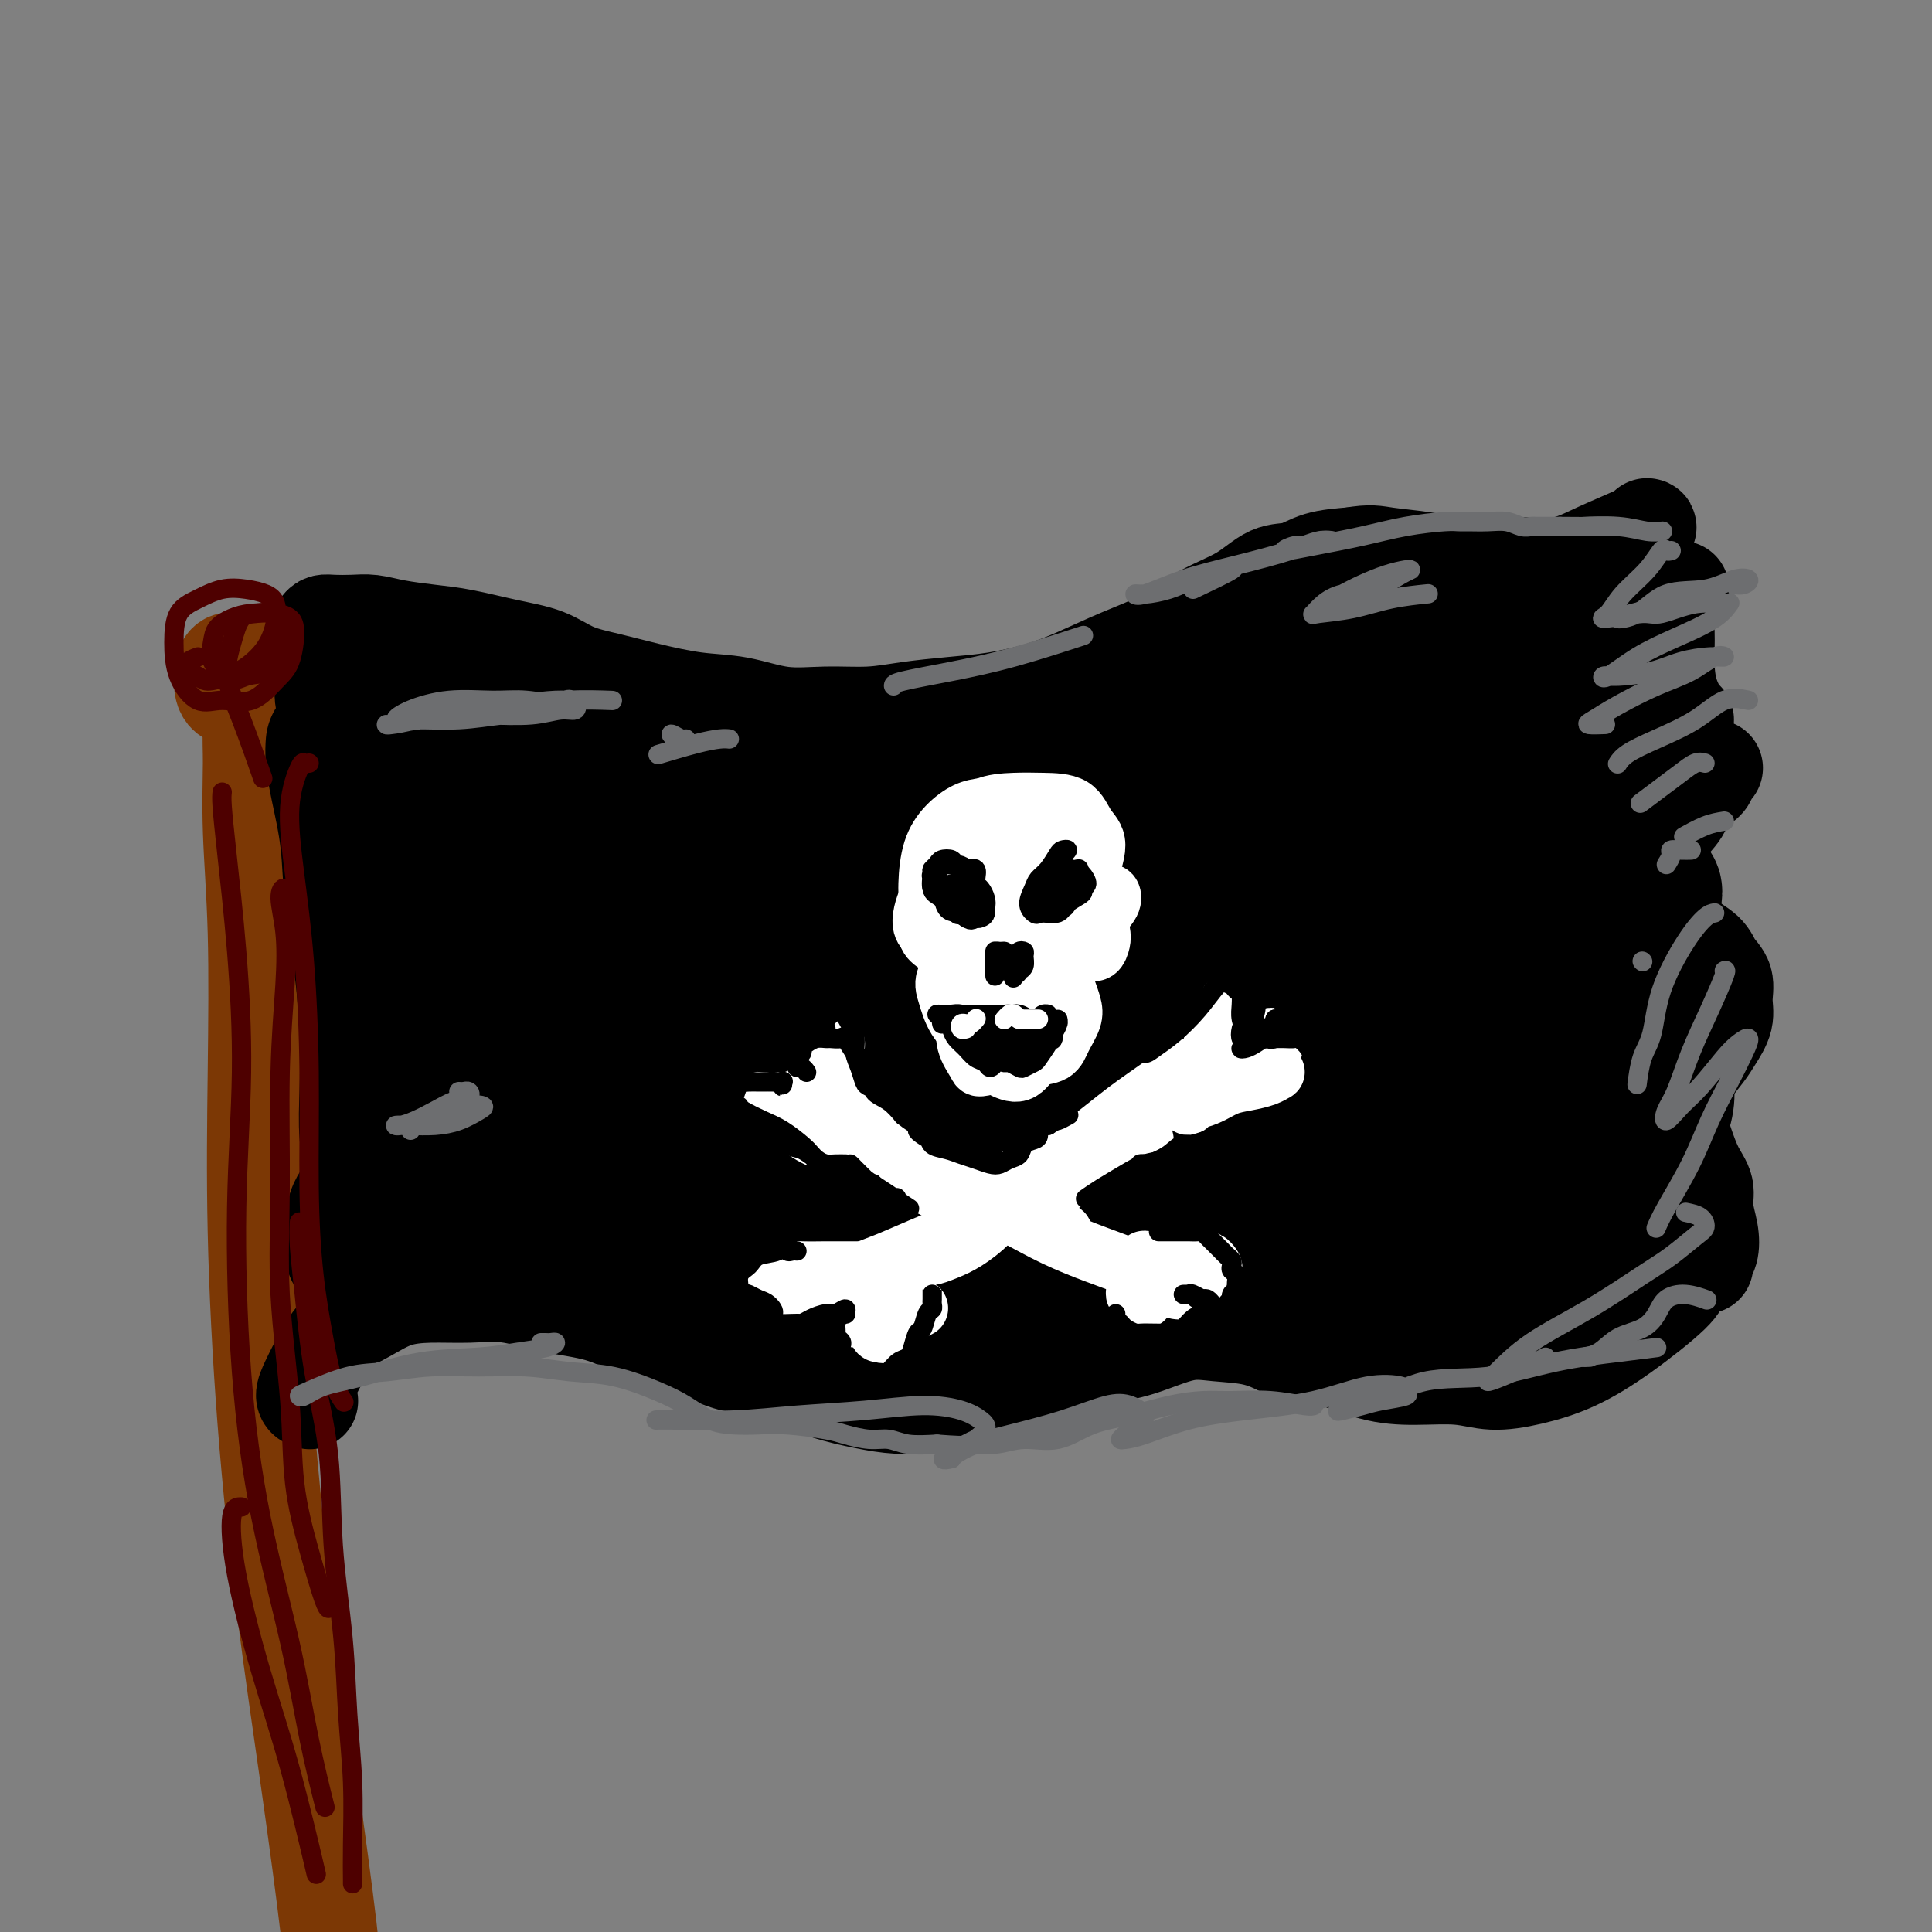 <svg viewBox='0 0 400 400' version='1.1' xmlns='http://www.w3.org/2000/svg' xmlns:xlink='http://www.w3.org/1999/xlink'><rect x="0" y="0" width="400" height="400" fill="#808080" stroke="none"/><g fill='none' stroke='rgb(124,56,5)' stroke-width='20' stroke-linecap='round' stroke-linejoin='round'><path d='M53,149c-0.431,0.891 -0.861,1.782 -1,3c-0.139,1.218 0.014,2.761 0,6c-0.014,3.239 -0.195,8.172 0,14c0.195,5.828 0.767,12.549 1,21c0.233,8.451 0.126,18.630 0,29c-0.126,10.370 -0.272,20.931 0,33c0.272,12.069 0.963,25.645 2,39c1.037,13.355 2.422,26.490 4,39c1.578,12.510 3.351,24.394 5,36c1.649,11.606 3.175,22.932 4,30c0.825,7.068 0.950,9.876 1,11c0.050,1.124 0.025,0.562 0,0'/><path d='M53,142c-0.316,-0.090 -0.632,-0.181 -1,0c-0.368,0.181 -0.788,0.632 -1,1c-0.212,0.368 -0.217,0.653 0,1c0.217,0.347 0.655,0.755 1,1c0.345,0.245 0.598,0.325 1,0c0.402,-0.325 0.952,-1.055 1,-2c0.048,-0.945 -0.408,-2.103 -1,-3c-0.592,-0.897 -1.322,-1.532 -2,-2c-0.678,-0.468 -1.306,-0.770 -2,-1c-0.694,-0.230 -1.454,-0.387 -2,0c-0.546,0.387 -0.877,1.318 -1,2c-0.123,0.682 -0.036,1.115 0,2c0.036,0.885 0.023,2.221 1,3c0.977,0.779 2.943,1.001 4,1c1.057,-0.001 1.204,-0.225 2,-1c0.796,-0.775 2.241,-2.103 3,-3c0.759,-0.897 0.832,-1.364 1,-2c0.168,-0.636 0.430,-1.440 0,-2c-0.430,-0.560 -1.551,-0.874 -2,-1c-0.449,-0.126 -0.224,-0.063 0,0'/></g>
<g fill='none' stroke='rgb(0,0,0)' stroke-width='20' stroke-linecap='round' stroke-linejoin='round'><path d='M65,132c0.344,-0.733 0.688,-1.465 1,-2c0.312,-0.535 0.590,-0.872 1,-1c0.410,-0.128 0.950,-0.045 2,0c1.050,0.045 2.608,0.053 4,0c1.392,-0.053 2.617,-0.166 4,0c1.383,0.166 2.925,0.610 5,1c2.075,0.390 4.685,0.727 7,1c2.315,0.273 4.336,0.482 7,1c2.664,0.518 5.972,1.346 9,2c3.028,0.654 5.777,1.135 8,2c2.223,0.865 3.921,2.114 6,3c2.079,0.886 4.538,1.408 7,2c2.462,0.592 4.927,1.255 8,2c3.073,0.745 6.753,1.574 10,2c3.247,0.426 6.063,0.451 9,1c2.937,0.549 5.997,1.622 9,2c3.003,0.378 5.948,0.060 9,0c3.052,-0.060 6.211,0.136 9,0c2.789,-0.136 5.208,-0.605 8,-1c2.792,-0.395 5.958,-0.717 9,-1c3.042,-0.283 5.960,-0.528 9,-1c3.040,-0.472 6.204,-1.172 9,-2c2.796,-0.828 5.226,-1.784 8,-3c2.774,-1.216 5.893,-2.690 9,-4c3.107,-1.310 6.203,-2.454 9,-4c2.797,-1.546 5.295,-3.493 8,-5c2.705,-1.507 5.617,-2.575 8,-4c2.383,-1.425 4.237,-3.207 6,-4c1.763,-0.793 3.436,-0.598 5,-1c1.564,-0.402 3.018,-1.401 5,-2c1.982,-0.599 4.491,-0.800 7,-1'/><path d='M280,115c3.806,-0.663 4.820,-0.319 7,0c2.180,0.319 5.526,0.614 8,1c2.474,0.386 4.075,0.864 7,1c2.925,0.136 7.172,-0.069 11,0c3.828,0.069 7.236,0.411 10,0c2.764,-0.411 4.885,-1.574 8,-3c3.115,-1.426 7.223,-3.115 9,-4c1.777,-0.885 1.222,-0.967 1,-1c-0.222,-0.033 -0.111,-0.016 0,0'/><path d='M64,290c0.133,0.044 0.267,0.087 0,0c-0.267,-0.087 -0.933,-0.305 -1,-1c-0.067,-0.695 0.465,-1.867 1,-3c0.535,-1.133 1.074,-2.227 2,-4c0.926,-1.773 2.240,-4.226 4,-6c1.760,-1.774 3.966,-2.869 6,-4c2.034,-1.131 3.898,-2.297 6,-3c2.102,-0.703 4.443,-0.944 7,-1c2.557,-0.056 5.328,0.072 8,0c2.672,-0.072 5.243,-0.345 8,0c2.757,0.345 5.698,1.307 9,2c3.302,0.693 6.964,1.116 10,2c3.036,0.884 5.447,2.228 8,3c2.553,0.772 5.250,0.973 8,2c2.750,1.027 5.553,2.881 8,4c2.447,1.119 4.538,1.505 7,2c2.462,0.495 5.296,1.100 8,2c2.704,0.900 5.279,2.096 8,3c2.721,0.904 5.587,1.515 8,2c2.413,0.485 4.372,0.843 7,1c2.628,0.157 5.926,0.113 9,0c3.074,-0.113 5.925,-0.294 9,-1c3.075,-0.706 6.376,-1.938 9,-3c2.624,-1.062 4.572,-1.956 7,-3c2.428,-1.044 5.337,-2.240 8,-3c2.663,-0.760 5.081,-1.085 8,-2c2.919,-0.915 6.339,-2.421 9,-3c2.661,-0.579 4.563,-0.233 7,0c2.437,0.233 5.411,0.352 8,1c2.589,0.648 4.795,1.824 7,3'/><path d='M267,280c4.783,0.681 5.739,0.383 8,1c2.261,0.617 5.826,2.149 9,3c3.174,0.851 5.955,1.019 9,1c3.045,-0.019 6.353,-0.227 9,0c2.647,0.227 4.632,0.889 7,1c2.368,0.111 5.118,-0.328 8,-1c2.882,-0.672 5.897,-1.578 9,-3c3.103,-1.422 6.296,-3.361 10,-6c3.704,-2.639 7.920,-5.980 10,-8c2.080,-2.020 2.023,-2.720 2,-3c-0.023,-0.280 -0.011,-0.140 0,0'/><path d='M348,122c-0.195,0.045 -0.390,0.090 -1,1c-0.610,0.910 -1.635,2.685 -2,4c-0.365,1.315 -0.070,2.170 0,4c0.070,1.830 -0.086,4.634 0,7c0.086,2.366 0.415,4.294 1,6c0.585,1.706 1.427,3.190 2,4c0.573,0.810 0.878,0.946 1,1c0.122,0.054 0.061,0.027 0,0'/><path d='M355,159c-0.390,0.231 -0.781,0.462 -1,1c-0.219,0.538 -0.268,1.384 -1,2c-0.732,0.616 -2.148,1.003 -3,2c-0.852,0.997 -1.141,2.606 -2,4c-0.859,1.394 -2.286,2.575 -3,4c-0.714,1.425 -0.713,3.095 -1,5c-0.287,1.905 -0.862,4.046 -1,6c-0.138,1.954 0.161,3.720 1,5c0.839,1.280 2.218,2.074 3,3c0.782,0.926 0.965,1.983 2,3c1.035,1.017 2.920,1.993 4,3c1.080,1.007 1.355,2.044 2,3c0.645,0.956 1.660,1.830 2,3c0.340,1.170 0.005,2.637 0,4c-0.005,1.363 0.321,2.624 0,4c-0.321,1.376 -1.288,2.868 -2,4c-0.712,1.132 -1.169,1.904 -2,3c-0.831,1.096 -2.035,2.516 -3,4c-0.965,1.484 -1.690,3.033 -2,5c-0.310,1.967 -0.203,4.352 0,6c0.203,1.648 0.503,2.558 1,4c0.497,1.442 1.192,3.415 2,5c0.808,1.585 1.729,2.781 2,4c0.271,1.219 -0.110,2.460 0,4c0.110,1.540 0.709,3.380 1,5c0.291,1.620 0.274,3.022 0,4c-0.274,0.978 -0.805,1.533 -1,2c-0.195,0.467 -0.056,0.848 0,1c0.056,0.152 0.028,0.076 0,0'/><path d='M68,145c-0.397,-1.023 -0.794,-2.047 -1,-2c-0.206,0.047 -0.221,1.163 0,2c0.221,0.837 0.680,1.393 1,4c0.320,2.607 0.503,7.265 1,12c0.497,4.735 1.308,9.548 2,16c0.692,6.452 1.263,14.545 2,22c0.737,7.455 1.639,14.273 2,17c0.361,2.727 0.180,1.364 0,0'/></g>
<g fill='none' stroke='rgb(0,0,0)' stroke-width='28' stroke-linecap='round' stroke-linejoin='round'><path d='M69,154c-0.057,0.840 -0.114,1.681 0,3c0.114,1.319 0.398,3.118 1,6c0.602,2.882 1.520,6.847 2,11c0.480,4.153 0.520,8.492 1,13c0.480,4.508 1.401,9.184 2,14c0.599,4.816 0.878,9.773 1,14c0.122,4.227 0.088,7.725 0,11c-0.088,3.275 -0.231,6.328 0,9c0.231,2.672 0.834,4.965 1,7c0.166,2.035 -0.107,3.813 0,5c0.107,1.187 0.594,1.781 1,3c0.406,1.219 0.732,3.061 1,4c0.268,0.939 0.479,0.976 0,1c-0.479,0.024 -1.649,0.035 -2,0c-0.351,-0.035 0.117,-0.114 0,0c-0.117,0.114 -0.819,0.423 -1,1c-0.181,0.577 0.158,1.423 0,2c-0.158,0.577 -0.813,0.886 -1,1c-0.187,0.114 0.094,0.035 0,0c-0.094,-0.035 -0.561,-0.025 -1,0c-0.439,0.025 -0.848,0.063 -1,0c-0.152,-0.063 -0.047,-0.229 0,-1c0.047,-0.771 0.036,-2.146 0,-3c-0.036,-0.854 -0.097,-1.185 0,-2c0.097,-0.815 0.351,-2.114 1,-3c0.649,-0.886 1.693,-1.359 3,-2c1.307,-0.641 2.876,-1.450 5,-2c2.124,-0.550 4.803,-0.840 8,-1c3.197,-0.160 6.914,-0.188 10,0c3.086,0.188 5.543,0.594 8,1'/><path d='M108,246c5.615,0.355 6.654,1.242 9,2c2.346,0.758 6.000,1.386 9,2c3.000,0.614 5.344,1.212 8,2c2.656,0.788 5.622,1.765 8,3c2.378,1.235 4.168,2.727 6,4c1.832,1.273 3.707,2.326 6,3c2.293,0.674 5.005,0.968 7,1c1.995,0.032 3.271,-0.200 5,0c1.729,0.200 3.909,0.832 6,1c2.091,0.168 4.092,-0.127 6,0c1.908,0.127 3.722,0.675 6,1c2.278,0.325 5.021,0.428 8,1c2.979,0.572 6.194,1.615 9,2c2.806,0.385 5.204,0.114 8,0c2.796,-0.114 5.991,-0.071 9,0c3.009,0.071 5.833,0.170 9,0c3.167,-0.170 6.677,-0.607 10,-1c3.323,-0.393 6.458,-0.741 10,-1c3.542,-0.259 7.490,-0.429 11,-1c3.510,-0.571 6.582,-1.542 10,-2c3.418,-0.458 7.181,-0.403 11,-1c3.819,-0.597 7.692,-1.847 11,-3c3.308,-1.153 6.050,-2.207 9,-3c2.950,-0.793 6.106,-1.323 9,-2c2.894,-0.677 5.525,-1.502 8,-2c2.475,-0.498 4.794,-0.669 7,-1c2.206,-0.331 4.298,-0.821 6,-1c1.702,-0.179 3.013,-0.048 4,0c0.987,0.048 1.650,0.013 2,0c0.350,-0.013 0.386,-0.004 1,0c0.614,0.004 1.807,0.002 3,0'/><path d='M339,250c12.823,-2.260 4.381,-0.411 2,0c-2.381,0.411 1.300,-0.618 3,-1c1.700,-0.382 1.419,-0.119 1,0c-0.419,0.119 -0.977,0.093 -1,0c-0.023,-0.093 0.489,-0.254 0,0c-0.489,0.254 -1.980,0.924 -3,1c-1.020,0.076 -1.567,-0.441 -3,0c-1.433,0.441 -3.750,1.841 -7,3c-3.250,1.159 -7.433,2.078 -12,3c-4.567,0.922 -9.517,1.848 -13,2c-3.483,0.152 -5.500,-0.468 -7,-1c-1.500,-0.532 -2.483,-0.974 -3,-2c-0.517,-1.026 -0.569,-2.635 0,-4c0.569,-1.365 1.758,-2.487 3,-5c1.242,-2.513 2.536,-6.417 5,-11c2.464,-4.583 6.097,-9.845 10,-15c3.903,-5.155 8.076,-10.204 12,-14c3.924,-3.796 7.598,-6.338 10,-8c2.402,-1.662 3.531,-2.443 4,-3c0.469,-0.557 0.278,-0.891 0,-1c-0.278,-0.109 -0.644,0.008 -2,0c-1.356,-0.008 -3.702,-0.139 -7,0c-3.298,0.139 -7.547,0.549 -13,2c-5.453,1.451 -12.110,3.944 -20,6c-7.890,2.056 -17.012,3.675 -25,5c-7.988,1.325 -14.842,2.355 -20,3c-5.158,0.645 -8.619,0.904 -11,1c-2.381,0.096 -3.680,0.027 -4,-1c-0.320,-1.027 0.340,-3.014 1,-5'/><path d='M239,205c1.387,-2.890 4.355,-7.614 9,-12c4.645,-4.386 10.968,-8.432 16,-12c5.032,-3.568 8.775,-6.656 13,-10c4.225,-3.344 8.934,-6.944 13,-10c4.066,-3.056 7.491,-5.567 10,-8c2.509,-2.433 4.104,-4.789 6,-7c1.896,-2.211 4.095,-4.278 5,-6c0.905,-1.722 0.517,-3.100 0,-4c-0.517,-0.900 -1.161,-1.321 -2,-2c-0.839,-0.679 -1.871,-1.617 -3,-2c-1.129,-0.383 -2.353,-0.212 -4,0c-1.647,0.212 -3.717,0.464 -6,1c-2.283,0.536 -4.778,1.356 -8,2c-3.222,0.644 -7.172,1.113 -11,2c-3.828,0.887 -7.534,2.194 -12,3c-4.466,0.806 -9.691,1.113 -15,2c-5.309,0.887 -10.703,2.356 -17,4c-6.297,1.644 -13.499,3.465 -20,5c-6.501,1.535 -12.302,2.783 -18,4c-5.698,1.217 -11.294,2.401 -17,3c-5.706,0.599 -11.522,0.613 -17,1c-5.478,0.387 -10.619,1.148 -15,1c-4.381,-0.148 -8.001,-1.206 -11,-2c-2.999,-0.794 -5.376,-1.324 -8,-2c-2.624,-0.676 -5.495,-1.499 -8,-2c-2.505,-0.501 -4.644,-0.679 -7,-1c-2.356,-0.321 -4.930,-0.785 -8,-1c-3.070,-0.215 -6.637,-0.181 -9,0c-2.363,0.181 -3.521,0.510 -5,1c-1.479,0.490 -3.280,1.140 -5,2c-1.720,0.860 -3.360,1.930 -5,3'/><path d='M80,158c-4.331,1.272 -3.159,1.451 -3,2c0.159,0.549 -0.694,1.468 -1,2c-0.306,0.532 -0.065,0.678 1,1c1.065,0.322 2.955,0.819 5,1c2.045,0.181 4.246,0.045 7,0c2.754,-0.045 6.060,-0.001 10,0c3.940,0.001 8.512,-0.043 14,0c5.488,0.043 11.891,0.173 18,1c6.109,0.827 11.923,2.351 17,4c5.077,1.649 9.417,3.422 14,5c4.583,1.578 9.408,2.962 13,4c3.592,1.038 5.951,1.732 8,2c2.049,0.268 3.786,0.110 5,0c1.214,-0.110 1.903,-0.173 2,0c0.097,0.173 -0.399,0.581 -2,1c-1.601,0.419 -4.306,0.848 -8,1c-3.694,0.152 -8.377,0.027 -14,0c-5.623,-0.027 -12.187,0.043 -19,0c-6.813,-0.043 -13.877,-0.199 -20,0c-6.123,0.199 -11.306,0.754 -16,2c-4.694,1.246 -8.899,3.185 -13,5c-4.101,1.815 -8.096,3.506 -10,5c-1.904,1.494 -1.715,2.790 -1,4c0.715,1.210 1.955,2.334 5,3c3.045,0.666 7.894,0.873 13,1c5.106,0.127 10.469,0.172 17,0c6.531,-0.172 14.231,-0.563 22,-1c7.769,-0.437 15.608,-0.921 23,-1c7.392,-0.079 14.336,0.248 21,1c6.664,0.752 13.047,1.929 18,3c4.953,1.071 8.477,2.035 12,3'/><path d='M218,207c8.804,1.699 5.315,2.447 4,3c-1.315,0.553 -0.455,0.911 -2,1c-1.545,0.089 -5.493,-0.092 -11,0c-5.507,0.092 -12.571,0.458 -20,0c-7.429,-0.458 -15.223,-1.740 -23,-3c-7.777,-1.260 -15.538,-2.498 -22,-4c-6.462,-1.502 -11.623,-3.266 -16,-5c-4.377,-1.734 -7.968,-3.437 -12,-5c-4.032,-1.563 -8.506,-2.986 -12,-5c-3.494,-2.014 -6.008,-4.618 -8,-7c-1.992,-2.382 -3.462,-4.541 -5,-7c-1.538,-2.459 -3.144,-5.218 -4,-8c-0.856,-2.782 -0.961,-5.587 -1,-8c-0.039,-2.413 -0.010,-4.435 0,-6c0.010,-1.565 0.002,-2.673 0,-4c-0.002,-1.327 0.003,-2.873 0,-4c-0.003,-1.127 -0.014,-1.835 0,-2c0.014,-0.165 0.053,0.215 0,1c-0.053,0.785 -0.198,1.976 0,5c0.198,3.024 0.739,7.880 1,13c0.261,5.120 0.243,10.504 0,17c-0.243,6.496 -0.711,14.103 0,20c0.711,5.897 2.602,10.082 4,14c1.398,3.918 2.304,7.567 4,11c1.696,3.433 4.184,6.650 7,9c2.816,2.350 5.961,3.833 10,5c4.039,1.167 8.972,2.017 15,2c6.028,-0.017 13.152,-0.901 21,-2c7.848,-1.099 16.421,-2.411 25,-3c8.579,-0.589 17.166,-0.454 25,0c7.834,0.454 14.917,1.227 22,2'/><path d='M220,237c11.223,0.971 15.779,2.400 21,4c5.221,1.600 11.106,3.371 16,5c4.894,1.629 8.797,3.116 12,4c3.203,0.884 5.708,1.167 6,1c0.292,-0.167 -1.627,-0.782 -5,-2c-3.373,-1.218 -8.199,-3.040 -14,-5c-5.801,-1.960 -12.578,-4.060 -20,-6c-7.422,-1.940 -15.491,-3.721 -25,-5c-9.509,-1.279 -20.459,-2.055 -29,-2c-8.541,0.055 -14.671,0.940 -21,2c-6.329,1.060 -12.855,2.296 -17,4c-4.145,1.704 -5.908,3.877 -7,6c-1.092,2.123 -1.513,4.194 -1,6c0.513,1.806 1.959,3.345 4,5c2.041,1.655 4.678,3.426 8,5c3.322,1.574 7.330,2.953 12,4c4.670,1.047 10.001,1.763 15,2c4.999,0.237 9.665,-0.005 15,0c5.335,0.005 11.340,0.259 17,0c5.660,-0.259 10.977,-1.029 16,-2c5.023,-0.971 9.754,-2.141 14,-4c4.246,-1.859 8.008,-4.407 11,-7c2.992,-2.593 5.214,-5.231 7,-8c1.786,-2.769 3.137,-5.670 3,-8c-0.137,-2.330 -1.761,-4.088 -4,-6c-2.239,-1.912 -5.095,-3.976 -9,-6c-3.905,-2.024 -8.861,-4.006 -15,-6c-6.139,-1.994 -13.460,-3.998 -21,-6c-7.540,-2.002 -15.297,-4.000 -23,-5c-7.703,-1.000 -15.351,-1.000 -23,-1'/><path d='M163,206c-7.264,-0.215 -13.924,-0.253 -20,0c-6.076,0.253 -11.568,0.796 -17,2c-5.432,1.204 -10.802,3.070 -15,5c-4.198,1.930 -7.222,3.923 -9,5c-1.778,1.077 -2.308,1.236 -2,2c0.308,0.764 1.454,2.131 4,3c2.546,0.869 6.492,1.239 12,1c5.508,-0.239 12.577,-1.087 21,-2c8.423,-0.913 18.200,-1.892 29,-3c10.800,-1.108 22.623,-2.344 34,-4c11.377,-1.656 22.307,-3.731 33,-7c10.693,-3.269 21.147,-7.732 29,-11c7.853,-3.268 13.104,-5.342 17,-8c3.896,-2.658 6.436,-5.902 8,-8c1.564,-2.098 2.151,-3.051 1,-4c-1.151,-0.949 -4.042,-1.896 -8,-3c-3.958,-1.104 -8.985,-2.366 -15,-3c-6.015,-0.634 -13.019,-0.638 -20,-1c-6.981,-0.362 -13.941,-1.080 -22,-1c-8.059,0.080 -17.218,0.960 -26,2c-8.782,1.040 -17.188,2.242 -24,4c-6.812,1.758 -12.031,4.072 -16,6c-3.969,1.928 -6.690,3.468 -8,5c-1.310,1.532 -1.211,3.054 0,4c1.211,0.946 3.532,1.314 8,1c4.468,-0.314 11.081,-1.310 18,-3c6.919,-1.690 14.144,-4.074 23,-7c8.856,-2.926 19.343,-6.392 30,-10c10.657,-3.608 21.485,-7.356 30,-10c8.515,-2.644 14.719,-4.184 19,-5c4.281,-0.816 6.641,-0.908 9,-1'/><path d='M286,155c17.682,-5.077 6.389,-1.268 2,1c-4.389,2.268 -1.872,2.995 -4,5c-2.128,2.005 -8.900,5.287 -16,9c-7.100,3.713 -14.527,7.856 -24,13c-9.473,5.144 -20.992,11.290 -31,17c-10.008,5.710 -18.504,10.984 -25,15c-6.496,4.016 -10.990,6.775 -14,9c-3.010,2.225 -4.534,3.915 -5,5c-0.466,1.085 0.128,1.565 1,2c0.872,0.435 2.022,0.824 5,1c2.978,0.176 7.782,0.139 13,-1c5.218,-1.139 10.848,-3.379 17,-6c6.152,-2.621 12.825,-5.623 19,-8c6.175,-2.377 11.852,-4.131 15,-5c3.148,-0.869 3.769,-0.855 4,0c0.231,0.855 0.073,2.551 -2,5c-2.073,2.449 -6.061,5.651 -10,9c-3.939,3.349 -7.830,6.844 -12,11c-4.170,4.156 -8.620,8.974 -13,13c-4.380,4.026 -8.691,7.260 -12,10c-3.309,2.740 -5.618,4.985 -8,7c-2.382,2.015 -4.838,3.802 -6,5c-1.162,1.198 -1.028,1.809 -1,2c0.028,0.191 -0.048,-0.039 0,-1c0.048,-0.961 0.220,-2.654 1,-5c0.780,-2.346 2.167,-5.347 3,-8c0.833,-2.653 1.113,-4.960 1,-7c-0.113,-2.040 -0.618,-3.815 -2,-5c-1.382,-1.185 -3.641,-1.781 -5,-2c-1.359,-0.219 -1.817,-0.063 -3,1c-1.183,1.063 -3.092,3.031 -5,5'/><path d='M169,252c-2.047,2.100 -3.163,4.352 -4,7c-0.837,2.648 -1.395,5.694 -1,8c0.395,2.306 1.743,3.872 4,5c2.257,1.128 5.421,1.819 9,2c3.579,0.181 7.571,-0.148 13,-1c5.429,-0.852 12.294,-2.227 19,-4c6.706,-1.773 13.254,-3.942 19,-6c5.746,-2.058 10.691,-4.003 16,-6c5.309,-1.997 10.984,-4.046 16,-6c5.016,-1.954 9.374,-3.813 13,-6c3.626,-2.187 6.519,-4.701 9,-7c2.481,-2.299 4.551,-4.384 6,-6c1.449,-1.616 2.277,-2.762 2,-4c-0.277,-1.238 -1.661,-2.566 -3,-4c-1.339,-1.434 -2.635,-2.974 -4,-4c-1.365,-1.026 -2.800,-1.537 -4,-2c-1.200,-0.463 -2.164,-0.876 -3,-1c-0.836,-0.124 -1.544,0.041 -3,2c-1.456,1.959 -3.659,5.712 -5,9c-1.341,3.288 -1.819,6.110 -2,10c-0.181,3.890 -0.066,8.847 2,12c2.066,3.153 6.084,4.502 9,5c2.916,0.498 4.731,0.145 7,0c2.269,-0.145 4.991,-0.081 7,-1c2.009,-0.919 3.304,-2.822 5,-5c1.696,-2.178 3.791,-4.631 6,-8c2.209,-3.369 4.531,-7.654 6,-11c1.469,-3.346 2.084,-5.752 2,-7c-0.084,-1.248 -0.869,-1.336 -2,-1c-1.131,0.336 -2.609,1.096 -4,3c-1.391,1.904 -2.696,4.952 -4,8'/><path d='M300,233c-1.260,2.500 -2.408,4.751 -3,8c-0.592,3.249 -0.626,7.497 0,11c0.626,3.503 1.912,6.263 3,9c1.088,2.737 1.978,5.451 3,7c1.022,1.549 2.177,1.932 4,2c1.823,0.068 4.313,-0.179 6,-1c1.687,-0.821 2.570,-2.217 4,-4c1.430,-1.783 3.406,-3.952 5,-7c1.594,-3.048 2.806,-6.975 4,-11c1.194,-4.025 2.370,-8.148 3,-13c0.630,-4.852 0.713,-10.434 1,-16c0.287,-5.566 0.779,-11.116 1,-16c0.221,-4.884 0.171,-9.102 0,-13c-0.171,-3.898 -0.462,-7.475 -1,-11c-0.538,-3.525 -1.322,-6.996 -2,-10c-0.678,-3.004 -1.252,-5.540 -2,-8c-0.748,-2.460 -1.672,-4.844 -2,-7c-0.328,-2.156 -0.060,-4.084 0,-6c0.060,-1.916 -0.087,-3.821 0,-5c0.087,-1.179 0.408,-1.631 0,-2c-0.408,-0.369 -1.546,-0.654 -2,-1c-0.454,-0.346 -0.223,-0.754 0,0c0.223,0.754 0.439,2.670 0,5c-0.439,2.330 -1.535,5.076 -3,9c-1.465,3.924 -3.301,9.028 -5,15c-1.699,5.972 -3.262,12.813 -4,18c-0.738,5.187 -0.651,8.720 0,11c0.651,2.280 1.868,3.306 3,4c1.132,0.694 2.181,1.055 3,0c0.819,-1.055 1.410,-3.528 2,-6'/><path d='M318,195c1.728,-2.786 3.548,-6.749 5,-12c1.452,-5.251 2.535,-11.788 4,-18c1.465,-6.212 3.310,-12.100 4,-17c0.690,-4.900 0.224,-8.813 0,-12c-0.224,-3.187 -0.207,-5.646 -1,-7c-0.793,-1.354 -2.395,-1.601 -3,-2c-0.605,-0.399 -0.213,-0.951 0,-1c0.213,-0.049 0.247,0.406 0,2c-0.247,1.594 -0.775,4.329 -1,7c-0.225,2.671 -0.148,5.278 0,9c0.148,3.722 0.368,8.558 0,14c-0.368,5.442 -1.324,11.491 -2,18c-0.676,6.509 -1.071,13.478 -1,20c0.071,6.522 0.609,12.598 1,18c0.391,5.402 0.634,10.132 1,14c0.366,3.868 0.856,6.876 1,9c0.144,2.124 -0.057,3.365 0,4c0.057,0.635 0.370,0.663 0,0c-0.370,-0.663 -1.425,-2.018 -2,-5c-0.575,-2.982 -0.669,-7.592 0,-12c0.669,-4.408 2.103,-8.616 4,-14c1.897,-5.384 4.259,-11.945 7,-17c2.741,-5.055 5.862,-8.604 7,-9c1.138,-0.396 0.293,2.362 0,4c-0.293,1.638 -0.033,2.157 0,4c0.033,1.843 -0.160,5.010 0,8c0.160,2.990 0.672,5.801 1,9c0.328,3.199 0.473,6.784 1,10c0.527,3.216 1.436,6.062 1,9c-0.436,2.938 -2.218,5.969 -4,9'/><path d='M341,237c-1.639,3.256 -3.737,6.897 -6,9c-2.263,2.103 -4.691,2.667 -7,4c-2.309,1.333 -4.500,3.435 -7,5c-2.500,1.565 -5.309,2.594 -8,4c-2.691,1.406 -5.264,3.190 -8,5c-2.736,1.810 -5.635,3.646 -8,5c-2.365,1.354 -4.196,2.228 -6,3c-1.804,0.772 -3.583,1.444 -5,2c-1.417,0.556 -2.474,0.995 -3,1c-0.526,0.005 -0.523,-0.425 0,-1c0.523,-0.575 1.566,-1.295 3,-2c1.434,-0.705 3.259,-1.394 5,-2c1.741,-0.606 3.398,-1.129 5,-2c1.602,-0.871 3.151,-2.088 4,-3c0.849,-0.912 1.000,-1.517 1,-2c-0.000,-0.483 -0.151,-0.844 -1,-1c-0.849,-0.156 -2.396,-0.108 -4,0c-1.604,0.108 -3.265,0.276 -5,1c-1.735,0.724 -3.544,2.003 -5,3c-1.456,0.997 -2.559,1.714 -3,2c-0.441,0.286 -0.221,0.143 0,0'/></g>
<g fill='none' stroke='rgb(0,0,0)' stroke-width='20' stroke-linecap='round' stroke-linejoin='round'><path d='M202,172c0.000,0.351 0.000,0.702 0,1c-0.000,0.298 -0.001,0.543 0,1c0.001,0.457 0.005,1.126 0,1c-0.005,-0.126 -0.017,-1.046 0,-2c0.017,-0.954 0.064,-1.941 0,-3c-0.064,-1.059 -0.240,-2.190 0,-3c0.240,-0.810 0.896,-1.298 2,-2c1.104,-0.702 2.654,-1.618 4,-2c1.346,-0.382 2.486,-0.230 4,0c1.514,0.230 3.400,0.537 5,1c1.600,0.463 2.913,1.081 4,2c1.087,0.919 1.950,2.139 3,3c1.050,0.861 2.289,1.362 3,2c0.711,0.638 0.894,1.411 1,2c0.106,0.589 0.134,0.992 0,1c-0.134,0.008 -0.432,-0.380 -1,-1c-0.568,-0.620 -1.406,-1.473 -2,-2c-0.594,-0.527 -0.943,-0.729 -1,-1c-0.057,-0.271 0.177,-0.611 0,-1c-0.177,-0.389 -0.765,-0.825 -1,-1c-0.235,-0.175 -0.118,-0.087 0,0'/></g>
<g fill='none' stroke='rgb(255,255,255)' stroke-width='12' stroke-linecap='round' stroke-linejoin='round'><path d='M201,179c-0.083,-0.069 -0.166,-0.138 -1,0c-0.834,0.138 -2.420,0.484 -3,1c-0.580,0.516 -0.156,1.203 0,2c0.156,0.797 0.044,1.704 0,3c-0.044,1.296 -0.019,2.982 0,3c0.019,0.018 0.033,-1.633 0,-3c-0.033,-1.367 -0.112,-2.449 0,-4c0.112,-1.551 0.416,-3.569 1,-5c0.584,-1.431 1.447,-2.274 2,-3c0.553,-0.726 0.795,-1.334 2,-2c1.205,-0.666 3.374,-1.388 5,-2c1.626,-0.612 2.709,-1.113 4,-1c1.291,0.113 2.790,0.841 4,2c1.210,1.159 2.130,2.749 3,4c0.870,1.251 1.691,2.163 2,3c0.309,0.837 0.106,1.598 0,2c-0.106,0.402 -0.114,0.446 0,0c0.114,-0.446 0.349,-1.381 0,-2c-0.349,-0.619 -1.282,-0.923 -2,-2c-0.718,-1.077 -1.220,-2.928 -2,-4c-0.780,-1.072 -1.839,-1.365 -3,-2c-1.161,-0.635 -2.423,-1.611 -4,-2c-1.577,-0.389 -3.470,-0.192 -5,0c-1.530,0.192 -2.697,0.378 -4,1c-1.303,0.622 -2.743,1.680 -4,3c-1.257,1.320 -2.330,2.904 -3,5c-0.670,2.096 -0.936,4.705 -1,7c-0.064,2.295 0.076,4.275 1,6c0.924,1.725 2.633,3.195 5,4c2.367,0.805 5.390,0.944 8,1c2.610,0.056 4.805,0.028 7,0'/><path d='M213,194c3.249,-0.336 3.870,-1.677 5,-3c1.130,-1.323 2.769,-2.628 4,-4c1.231,-1.372 2.053,-2.813 3,-5c0.947,-2.187 2.020,-5.122 2,-7c-0.020,-1.878 -1.132,-2.698 -2,-4c-0.868,-1.302 -1.491,-3.085 -3,-4c-1.509,-0.915 -3.903,-0.960 -6,-1c-2.097,-0.040 -3.898,-0.074 -6,0c-2.102,0.074 -4.507,0.257 -6,1c-1.493,0.743 -2.075,2.045 -3,4c-0.925,1.955 -2.195,4.563 -3,7c-0.805,2.437 -1.147,4.702 -1,7c0.147,2.298 0.782,4.629 2,6c1.218,1.371 3.020,1.782 5,2c1.980,0.218 4.139,0.241 6,0c1.861,-0.241 3.423,-0.747 5,-2c1.577,-1.253 3.168,-3.253 4,-5c0.832,-1.747 0.906,-3.240 1,-5c0.094,-1.760 0.209,-3.786 0,-5c-0.209,-1.214 -0.742,-1.614 -2,-2c-1.258,-0.386 -3.241,-0.757 -5,-1c-1.759,-0.243 -3.295,-0.357 -5,0c-1.705,0.357 -3.580,1.185 -5,2c-1.420,0.815 -2.383,1.618 -3,3c-0.617,1.382 -0.886,3.344 -1,5c-0.114,1.656 -0.073,3.006 1,4c1.073,0.994 3.177,1.631 5,2c1.823,0.369 3.365,0.470 5,0c1.635,-0.470 3.363,-1.511 5,-3c1.637,-1.489 3.182,-3.425 4,-5c0.818,-1.575 0.909,-2.787 1,-4'/><path d='M220,177c1.464,-2.251 0.123,-1.880 -1,-2c-1.123,-0.120 -2.028,-0.731 -3,-1c-0.972,-0.269 -2.011,-0.195 -3,0c-0.989,0.195 -1.929,0.511 -3,1c-1.071,0.489 -2.272,1.152 -3,2c-0.728,0.848 -0.983,1.881 -1,3c-0.017,1.119 0.205,2.324 1,3c0.795,0.676 2.162,0.822 3,1c0.838,0.178 1.148,0.388 2,0c0.852,-0.388 2.246,-1.372 3,-2c0.754,-0.628 0.870,-0.898 1,-2c0.130,-1.102 0.276,-3.036 0,-4c-0.276,-0.964 -0.975,-0.956 -2,-1c-1.025,-0.044 -2.378,-0.138 -3,0c-0.622,0.138 -0.513,0.510 -1,1c-0.487,0.490 -1.568,1.099 -2,2c-0.432,0.901 -0.214,2.096 0,3c0.214,0.904 0.425,1.517 1,2c0.575,0.483 1.513,0.834 2,1c0.487,0.166 0.524,0.146 1,0c0.476,-0.146 1.393,-0.417 2,-1c0.607,-0.583 0.906,-1.476 1,-2c0.094,-0.524 -0.017,-0.677 0,-1c0.017,-0.323 0.163,-0.815 0,-1c-0.163,-0.185 -0.636,-0.065 -1,0c-0.364,0.065 -0.619,0.073 -1,0c-0.381,-0.073 -0.887,-0.227 -1,0c-0.113,0.227 0.165,0.834 0,1c-0.165,0.166 -0.775,-0.109 -1,0c-0.225,0.109 -0.064,0.603 0,1c0.064,0.397 0.032,0.699 0,1'/><path d='M211,182c-0.437,0.290 0.472,0.014 1,0c0.528,-0.014 0.676,0.234 1,0c0.324,-0.234 0.825,-0.950 1,-1c0.175,-0.050 0.025,0.565 0,1c-0.025,0.435 0.075,0.691 0,1c-0.075,0.309 -0.324,0.671 -1,1c-0.676,0.329 -1.780,0.623 -2,1c-0.220,0.377 0.444,0.835 0,1c-0.444,0.165 -1.995,0.037 -3,0c-1.005,-0.037 -1.462,0.018 -2,0c-0.538,-0.018 -1.156,-0.110 -2,0c-0.844,0.110 -1.914,0.420 -3,0c-1.086,-0.420 -2.189,-1.572 -3,-2c-0.811,-0.428 -1.331,-0.134 -2,0c-0.669,0.134 -1.487,0.109 -2,0c-0.513,-0.109 -0.721,-0.300 -1,0c-0.279,0.300 -0.630,1.091 -1,2c-0.370,0.909 -0.759,1.934 -1,3c-0.241,1.066 -0.334,2.172 0,3c0.334,0.828 1.095,1.380 2,2c0.905,0.620 1.952,1.310 3,2'/><path d='M196,196c1.042,0.659 1.146,0.307 2,0c0.854,-0.307 2.458,-0.567 3,-1c0.542,-0.433 0.023,-1.038 0,-2c-0.023,-0.962 0.449,-2.280 0,-3c-0.449,-0.720 -1.818,-0.843 -3,-1c-1.182,-0.157 -2.175,-0.350 -3,0c-0.825,0.350 -1.482,1.242 -2,2c-0.518,0.758 -0.898,1.382 -1,2c-0.102,0.618 0.074,1.229 1,2c0.926,0.771 2.603,1.703 4,2c1.397,0.297 2.512,-0.042 4,0c1.488,0.042 3.347,0.463 5,0c1.653,-0.463 3.100,-1.812 5,-3c1.900,-1.188 4.253,-2.217 6,-3c1.747,-0.783 2.888,-1.320 4,-2c1.112,-0.680 2.196,-1.504 3,-2c0.804,-0.496 1.328,-0.664 2,-1c0.672,-0.336 1.493,-0.842 2,-1c0.507,-0.158 0.700,0.030 1,0c0.300,-0.030 0.708,-0.279 1,0c0.292,0.279 0.468,1.088 0,2c-0.468,0.912 -1.581,1.929 -2,3c-0.419,1.071 -0.143,2.196 0,3c0.143,0.804 0.153,1.288 0,2c-0.153,0.712 -0.471,1.651 -1,2c-0.529,0.349 -1.270,0.108 -2,0c-0.730,-0.108 -1.450,-0.081 -3,0c-1.550,0.081 -3.931,0.218 -6,0c-2.069,-0.218 -3.826,-0.789 -5,-1c-1.174,-0.211 -1.764,-0.060 -2,0c-0.236,0.060 -0.118,0.030 0,0'/><path d='M203,196c-0.339,-0.052 -0.679,-0.104 -1,0c-0.321,0.104 -0.624,0.365 -1,1c-0.376,0.635 -0.826,1.644 -1,3c-0.174,1.356 -0.073,3.057 0,5c0.073,1.943 0.119,4.127 0,6c-0.119,1.873 -0.404,3.436 0,5c0.404,1.564 1.498,3.128 2,4c0.502,0.872 0.413,1.053 1,1c0.587,-0.053 1.849,-0.340 3,-1c1.151,-0.660 2.189,-1.695 3,-3c0.811,-1.305 1.394,-2.882 2,-4c0.606,-1.118 1.235,-1.777 2,-3c0.765,-1.223 1.666,-3.009 2,-4c0.334,-0.991 0.101,-1.187 0,-2c-0.101,-0.813 -0.069,-2.242 0,-3c0.069,-0.758 0.176,-0.845 0,-1c-0.176,-0.155 -0.633,-0.376 -1,0c-0.367,0.376 -0.642,1.351 -1,2c-0.358,0.649 -0.798,0.971 -1,2c-0.202,1.029 -0.167,2.764 0,4c0.167,1.236 0.464,1.973 1,3c0.536,1.027 1.310,2.343 2,3c0.690,0.657 1.294,0.655 2,0c0.706,-0.655 1.513,-1.961 2,-3c0.487,-1.039 0.654,-1.809 0,-3c-0.654,-1.191 -2.130,-2.804 -3,-4c-0.870,-1.196 -1.133,-1.976 -2,-3c-0.867,-1.024 -2.337,-2.294 -4,-3c-1.663,-0.706 -3.518,-0.849 -5,-1c-1.482,-0.151 -2.591,-0.310 -4,0c-1.409,0.310 -3.117,1.089 -4,2c-0.883,0.911 -0.942,1.956 -1,3'/><path d='M196,202c-0.843,1.435 -0.452,2.522 0,4c0.452,1.478 0.964,3.347 2,5c1.036,1.653 2.594,3.091 4,4c1.406,0.909 2.659,1.291 4,2c1.341,0.709 2.769,1.746 4,2c1.231,0.254 2.263,-0.273 3,-1c0.737,-0.727 1.178,-1.653 2,-2c0.822,-0.347 2.025,-0.115 3,-1c0.975,-0.885 1.722,-2.889 2,-4c0.278,-1.111 0.086,-1.331 0,-2c-0.086,-0.669 -0.065,-1.787 0,-3c0.065,-1.213 0.176,-2.522 0,-4c-0.176,-1.478 -0.637,-3.126 -1,-4c-0.363,-0.874 -0.626,-0.974 -1,-1c-0.374,-0.026 -0.857,0.023 -1,0c-0.143,-0.023 0.056,-0.116 0,0c-0.056,0.116 -0.365,0.443 0,1c0.365,0.557 1.406,1.345 2,2c0.594,0.655 0.741,1.179 1,2c0.259,0.821 0.629,1.940 1,3c0.371,1.060 0.742,2.062 1,3c0.258,0.938 0.403,1.810 0,3c-0.403,1.190 -1.353,2.696 -2,4c-0.647,1.304 -0.989,2.406 -2,3c-1.011,0.594 -2.691,0.680 -4,1c-1.309,0.320 -2.249,0.876 -3,1c-0.751,0.124 -1.315,-0.182 -2,-1c-0.685,-0.818 -1.493,-2.147 -2,-3c-0.507,-0.853 -0.713,-1.230 -1,-2c-0.287,-0.770 -0.653,-1.934 -1,-3c-0.347,-1.066 -0.673,-2.033 -1,-3'/><path d='M204,208c-1.039,-2.270 -0.136,-1.944 0,-2c0.136,-0.056 -0.494,-0.492 -1,0c-0.506,0.492 -0.888,1.913 -1,3c-0.112,1.087 0.045,1.839 0,3c-0.045,1.161 -0.294,2.732 0,4c0.294,1.268 1.130,2.232 2,3c0.870,0.768 1.775,1.341 3,2c1.225,0.659 2.771,1.405 4,1c1.229,-0.405 2.142,-1.959 3,-3c0.858,-1.041 1.662,-1.568 2,-3c0.338,-1.432 0.210,-3.769 0,-5c-0.210,-1.231 -0.503,-1.356 -1,-2c-0.497,-0.644 -1.198,-1.805 -2,-2c-0.802,-0.195 -1.704,0.578 -3,1c-1.296,0.422 -2.986,0.494 -4,1c-1.014,0.506 -1.352,1.445 -2,2c-0.648,0.555 -1.608,0.726 -2,1c-0.392,0.274 -0.218,0.649 0,1c0.218,0.351 0.478,0.676 1,1c0.522,0.324 1.304,0.646 2,0c0.696,-0.646 1.305,-2.261 2,-3c0.695,-0.739 1.476,-0.601 2,-1c0.524,-0.399 0.792,-1.334 1,-2c0.208,-0.666 0.357,-1.065 0,-1c-0.357,0.065 -1.221,0.592 -2,1c-0.779,0.408 -1.473,0.698 -2,1c-0.527,0.302 -0.887,0.617 -1,1c-0.113,0.383 0.021,0.835 0,1c-0.021,0.165 -0.198,0.045 0,0c0.198,-0.045 0.771,-0.013 1,0c0.229,0.013 0.115,0.006 0,0'/><path d='M206,211c-0.178,0.464 1.378,0.124 2,0c0.622,-0.124 0.310,-0.033 0,0c-0.310,0.033 -0.619,0.009 -1,0c-0.381,-0.009 -0.833,-0.002 -1,0c-0.167,0.002 -0.048,0.001 0,0c0.048,-0.001 0.024,-0.000 0,0'/><path d='M176,233c0.125,0.042 0.250,0.085 1,0c0.750,-0.085 2.125,-0.296 3,0c0.875,0.296 1.248,1.099 2,2c0.752,0.901 1.881,1.900 3,3c1.119,1.100 2.228,2.303 3,3c0.772,0.697 1.207,0.890 2,1c0.793,0.110 1.942,0.138 2,0c0.058,-0.138 -0.977,-0.443 -2,-1c-1.023,-0.557 -2.035,-1.365 -3,-2c-0.965,-0.635 -1.882,-1.098 -3,-2c-1.118,-0.902 -2.438,-2.245 -4,-3c-1.562,-0.755 -3.365,-0.922 -5,-2c-1.635,-1.078 -3.103,-3.066 -4,-4c-0.897,-0.934 -1.223,-0.814 -2,-1c-0.777,-0.186 -2.005,-0.679 -2,-1c0.005,-0.321 1.242,-0.470 2,0c0.758,0.470 1.037,1.560 2,2c0.963,0.440 2.611,0.228 4,1c1.389,0.772 2.518,2.526 4,4c1.482,1.474 3.315,2.669 5,4c1.685,1.331 3.222,2.798 5,4c1.778,1.202 3.797,2.140 5,3c1.203,0.860 1.591,1.643 2,2c0.409,0.357 0.841,0.288 1,0c0.159,-0.288 0.045,-0.797 0,-1c-0.045,-0.203 -0.023,-0.102 0,0'/><path d='M171,225c0.107,-0.357 0.213,-0.715 0,-1c-0.213,-0.285 -0.747,-0.498 -1,-1c-0.253,-0.502 -0.225,-1.295 0,-2c0.225,-0.705 0.649,-1.323 1,-2c0.351,-0.677 0.630,-1.413 1,-2c0.370,-0.587 0.831,-1.024 1,-1c0.169,0.024 0.045,0.510 0,1c-0.045,0.490 -0.010,0.985 0,2c0.010,1.015 -0.004,2.550 0,4c0.004,1.450 0.027,2.814 0,4c-0.027,1.186 -0.104,2.194 0,3c0.104,0.806 0.390,1.410 0,2c-0.390,0.590 -1.456,1.164 -2,1c-0.544,-0.164 -0.568,-1.067 -1,-2c-0.432,-0.933 -1.274,-1.896 -2,-3c-0.726,-1.104 -1.337,-2.349 -2,-3c-0.663,-0.651 -1.379,-0.709 -2,-1c-0.621,-0.291 -1.145,-0.815 -2,-1c-0.855,-0.185 -2.039,-0.030 -3,0c-0.961,0.030 -1.700,-0.064 -2,0c-0.300,0.064 -0.161,0.286 0,1c0.161,0.714 0.344,1.918 1,3c0.656,1.082 1.784,2.041 3,3c1.216,0.959 2.521,1.917 4,3c1.479,1.083 3.134,2.289 5,3c1.866,0.711 3.943,0.926 6,1c2.057,0.074 4.093,0.006 6,0c1.907,-0.006 3.687,0.050 5,0c1.313,-0.050 2.161,-0.206 3,0c0.839,0.206 1.668,0.773 2,1c0.332,0.227 0.166,0.113 0,0'/><path d='M182,236c-0.848,-0.101 -1.695,-0.201 -2,0c-0.305,0.201 -0.067,0.705 1,1c1.067,0.295 2.964,0.381 5,1c2.036,0.619 4.210,1.770 7,3c2.790,1.230 6.195,2.539 9,4c2.805,1.461 5.011,3.075 7,4c1.989,0.925 3.760,1.160 5,2c1.240,0.840 1.948,2.286 3,3c1.052,0.714 2.446,0.695 3,1c0.554,0.305 0.267,0.935 0,1c-0.267,0.065 -0.515,-0.433 -1,-1c-0.485,-0.567 -1.206,-1.202 -2,-2c-0.794,-0.798 -1.661,-1.758 -3,-3c-1.339,-1.242 -3.151,-2.764 -5,-4c-1.849,-1.236 -3.735,-2.185 -6,-3c-2.265,-0.815 -4.907,-1.495 -7,-2c-2.093,-0.505 -3.635,-0.833 -5,-1c-1.365,-0.167 -2.553,-0.171 -3,0c-0.447,0.171 -0.154,0.519 0,1c0.154,0.481 0.169,1.097 1,2c0.831,0.903 2.477,2.093 4,3c1.523,0.907 2.924,1.531 5,2c2.076,0.469 4.827,0.784 8,2c3.173,1.216 6.769,3.335 10,5c3.231,1.665 6.098,2.877 9,4c2.902,1.123 5.840,2.157 8,3c2.160,0.843 3.543,1.496 5,2c1.457,0.504 2.988,0.858 4,1c1.012,0.142 1.506,0.071 2,0'/><path d='M244,265c8.342,2.922 3.696,0.727 2,0c-1.696,-0.727 -0.444,0.015 0,0c0.444,-0.015 0.078,-0.788 0,-1c-0.078,-0.212 0.133,0.136 0,0c-0.133,-0.136 -0.609,-0.755 -1,-1c-0.391,-0.245 -0.697,-0.117 -1,0c-0.303,0.117 -0.602,0.224 -1,0c-0.398,-0.224 -0.895,-0.778 -1,-1c-0.105,-0.222 0.180,-0.112 0,0c-0.180,0.112 -0.827,0.227 -1,0c-0.173,-0.227 0.126,-0.795 0,-1c-0.126,-0.205 -0.678,-0.048 -1,0c-0.322,0.048 -0.416,-0.014 -1,0c-0.584,0.014 -1.659,0.105 -2,0c-0.341,-0.105 0.051,-0.407 0,0c-0.051,0.407 -0.547,1.524 -1,2c-0.453,0.476 -0.864,0.310 -1,1c-0.136,0.690 0.002,2.234 0,3c-0.002,0.766 -0.144,0.752 0,1c0.144,0.248 0.574,0.757 1,1c0.426,0.243 0.848,0.219 1,0c0.152,-0.219 0.032,-0.633 0,-1c-0.032,-0.367 0.022,-0.686 0,-1c-0.022,-0.314 -0.121,-0.623 0,-1c0.121,-0.377 0.463,-0.822 1,-1c0.537,-0.178 1.268,-0.089 2,0'/><path d='M240,265c0.894,-0.446 1.630,0.438 2,1c0.370,0.562 0.373,0.803 1,1c0.627,0.197 1.878,0.350 3,0c1.122,-0.350 2.116,-1.204 3,-2c0.884,-0.796 1.660,-1.534 2,-2c0.340,-0.466 0.245,-0.661 0,-1c-0.245,-0.339 -0.640,-0.823 -1,-1c-0.360,-0.177 -0.684,-0.047 -1,0c-0.316,0.047 -0.624,0.013 -1,0c-0.376,-0.013 -0.822,-0.004 -1,0c-0.178,0.004 -0.089,0.002 0,0'/><path d='M248,221c-0.349,0.014 -0.698,0.028 -1,0c-0.302,-0.028 -0.556,-0.097 -1,0c-0.444,0.097 -1.079,0.362 -2,1c-0.921,0.638 -2.128,1.650 -4,3c-1.872,1.350 -4.408,3.037 -7,5c-2.592,1.963 -5.238,4.203 -9,7c-3.762,2.797 -8.640,6.152 -12,9c-3.360,2.848 -5.203,5.188 -7,7c-1.797,1.812 -3.547,3.094 -5,4c-1.453,0.906 -2.610,1.435 -4,2c-1.390,0.565 -3.013,1.167 -3,1c0.013,-0.167 1.664,-1.101 3,-2c1.336,-0.899 2.358,-1.761 4,-3c1.642,-1.239 3.904,-2.854 6,-4c2.096,-1.146 4.026,-1.823 7,-3c2.974,-1.177 6.993,-2.855 9,-4c2.007,-1.145 2.002,-1.756 2,-2c-0.002,-0.244 -0.001,-0.122 0,0'/><path d='M237,236c-0.185,-0.015 -0.369,-0.031 -1,0c-0.631,0.031 -1.707,0.107 -3,1c-1.293,0.893 -2.801,2.602 -5,4c-2.199,1.398 -5.087,2.486 -8,4c-2.913,1.514 -5.849,3.455 -9,5c-3.151,1.545 -6.516,2.695 -10,4c-3.484,1.305 -7.088,2.767 -10,4c-2.912,1.233 -5.131,2.238 -7,3c-1.869,0.762 -3.388,1.282 -5,2c-1.612,0.718 -3.318,1.634 -4,2c-0.682,0.366 -0.341,0.183 0,0'/><path d='M180,263c0.016,0.000 0.031,0.000 0,0c-0.031,-0.000 -0.109,-0.001 -1,0c-0.891,0.001 -2.594,0.003 -4,0c-1.406,-0.003 -2.513,-0.013 -4,0c-1.487,0.013 -3.353,0.049 -5,0c-1.647,-0.049 -3.076,-0.182 -4,0c-0.924,0.182 -1.343,0.678 -2,1c-0.657,0.322 -1.551,0.468 -2,1c-0.449,0.532 -0.451,1.449 0,2c0.451,0.551 1.355,0.737 2,1c0.645,0.263 1.030,0.604 2,1c0.970,0.396 2.526,0.849 4,1c1.474,0.151 2.868,0.000 4,0c1.132,-0.000 2.003,0.149 3,0c0.997,-0.149 2.121,-0.598 3,-1c0.879,-0.402 1.512,-0.759 2,-1c0.488,-0.241 0.831,-0.368 1,0c0.169,0.368 0.163,1.230 0,2c-0.163,0.770 -0.482,1.446 -1,2c-0.518,0.554 -1.235,0.985 -1,1c0.235,0.015 1.422,-0.386 2,-1c0.578,-0.614 0.548,-1.441 1,-2c0.452,-0.559 1.386,-0.852 2,-1c0.614,-0.148 0.907,-0.153 1,0c0.093,0.153 -0.013,0.464 0,1c0.013,0.536 0.147,1.296 0,2c-0.147,0.704 -0.573,1.352 -1,2'/><path d='M182,274c-0.132,1.237 0.039,1.830 0,2c-0.039,0.170 -0.287,-0.084 0,0c0.287,0.084 1.108,0.507 2,0c0.892,-0.507 1.856,-1.944 3,-3c1.144,-1.056 2.470,-1.730 3,-2c0.530,-0.270 0.265,-0.135 0,0'/><path d='M251,220c-0.007,-0.359 -0.013,-0.719 0,-1c0.013,-0.281 0.046,-0.485 0,-1c-0.046,-0.515 -0.171,-1.342 0,-2c0.171,-0.658 0.638,-1.147 1,-2c0.362,-0.853 0.619,-2.069 1,-3c0.381,-0.931 0.887,-1.575 1,-2c0.113,-0.425 -0.166,-0.629 0,-1c0.166,-0.371 0.777,-0.908 1,-1c0.223,-0.092 0.058,0.260 0,1c-0.058,0.740 -0.008,1.868 0,3c0.008,1.132 -0.024,2.270 0,3c0.024,0.730 0.104,1.054 0,2c-0.104,0.946 -0.393,2.513 -1,3c-0.607,0.487 -1.531,-0.107 -2,0c-0.469,0.107 -0.484,0.915 0,1c0.484,0.085 1.466,-0.555 2,-1c0.534,-0.445 0.620,-0.696 1,-1c0.380,-0.304 1.054,-0.660 2,-1c0.946,-0.340 2.166,-0.665 3,-1c0.834,-0.335 1.283,-0.682 2,-1c0.717,-0.318 1.701,-0.607 2,0c0.299,0.607 -0.087,2.110 -1,3c-0.913,0.890 -2.352,1.168 -3,2c-0.648,0.832 -0.504,2.220 -1,3c-0.496,0.780 -1.630,0.952 -2,1c-0.370,0.048 0.025,-0.028 0,0c-0.025,0.028 -0.468,0.161 0,0c0.468,-0.161 1.848,-0.618 3,-1c1.152,-0.382 2.076,-0.691 3,-1'/><path d='M263,222c0.827,-0.142 0.893,0.002 1,0c0.107,-0.002 0.255,-0.151 0,0c-0.255,0.151 -0.912,0.604 -2,1c-1.088,0.396 -2.607,0.737 -4,1c-1.393,0.263 -2.661,0.449 -4,1c-1.339,0.551 -2.751,1.467 -4,2c-1.249,0.533 -2.336,0.682 -3,1c-0.664,0.318 -0.904,0.805 -1,1c-0.096,0.195 -0.048,0.097 0,0'/></g>
<g fill='none' stroke='rgb(0,0,0)' stroke-width='4' stroke-linecap='round' stroke-linejoin='round'><path d='M198,186c0.332,0.732 0.663,1.464 1,2c0.337,0.536 0.678,0.875 1,1c0.322,0.125 0.624,0.037 1,0c0.376,-0.037 0.827,-0.024 1,0c0.173,0.024 0.068,0.059 0,0c-0.068,-0.059 -0.098,-0.212 0,-1c0.098,-0.788 0.324,-2.211 0,-3c-0.324,-0.789 -1.198,-0.942 -2,-1c-0.802,-0.058 -1.532,-0.019 -2,0c-0.468,0.019 -0.674,0.018 -1,0c-0.326,-0.018 -0.770,-0.054 -1,0c-0.230,0.054 -0.244,0.196 0,1c0.244,0.804 0.748,2.270 1,3c0.252,0.730 0.253,0.726 1,1c0.747,0.274 2.239,0.828 3,1c0.761,0.172 0.790,-0.037 1,0c0.210,0.037 0.602,0.322 1,0c0.398,-0.322 0.804,-1.249 1,-2c0.196,-0.751 0.184,-1.327 0,-2c-0.184,-0.673 -0.540,-1.445 -1,-2c-0.460,-0.555 -1.024,-0.894 -2,-1c-0.976,-0.106 -2.364,0.021 -3,0c-0.636,-0.021 -0.518,-0.188 -1,0c-0.482,0.188 -1.563,0.733 -2,1c-0.437,0.267 -0.231,0.257 0,1c0.231,0.743 0.485,2.238 1,3c0.515,0.762 1.290,0.789 2,1c0.710,0.211 1.355,0.605 2,1'/><path d='M200,190c1.186,0.919 1.650,0.215 2,0c0.350,-0.215 0.584,0.059 1,0c0.416,-0.059 1.012,-0.450 1,-1c-0.012,-0.550 -0.634,-1.258 -1,-2c-0.366,-0.742 -0.476,-1.518 -1,-2c-0.524,-0.482 -1.462,-0.670 -2,-1c-0.538,-0.330 -0.674,-0.804 -1,-1c-0.326,-0.196 -0.840,-0.116 -1,0c-0.160,0.116 0.034,0.266 0,1c-0.034,0.734 -0.298,2.052 0,3c0.298,0.948 1.157,1.524 2,2c0.843,0.476 1.669,0.850 2,1c0.331,0.150 0.165,0.075 0,0'/><path d='M219,183c0.121,-0.399 0.243,-0.799 0,-1c-0.243,-0.201 -0.850,-0.205 -1,0c-0.150,0.205 0.155,0.619 0,1c-0.155,0.381 -0.772,0.729 -1,1c-0.228,0.271 -0.069,0.465 0,1c0.069,0.535 0.046,1.409 0,2c-0.046,0.591 -0.115,0.897 0,1c0.115,0.103 0.413,0.001 1,0c0.587,-0.001 1.464,0.098 2,0c0.536,-0.098 0.730,-0.394 1,-1c0.270,-0.606 0.616,-1.523 1,-2c0.384,-0.477 0.805,-0.513 1,-1c0.195,-0.487 0.165,-1.425 0,-2c-0.165,-0.575 -0.465,-0.786 -1,-1c-0.535,-0.214 -1.307,-0.432 -2,0c-0.693,0.432 -1.309,1.513 -2,2c-0.691,0.487 -1.457,0.381 -2,1c-0.543,0.619 -0.863,1.964 -1,3c-0.137,1.036 -0.092,1.763 0,2c0.092,0.237 0.230,-0.017 1,0c0.770,0.017 2.173,0.304 3,0c0.827,-0.304 1.080,-1.199 2,-2c0.920,-0.801 2.507,-1.508 3,-2c0.493,-0.492 -0.108,-0.770 0,-1c0.108,-0.230 0.926,-0.412 1,-1c0.074,-0.588 -0.596,-1.581 -1,-2c-0.404,-0.419 -0.542,-0.264 -1,0c-0.458,0.264 -1.236,0.638 -2,1c-0.764,0.362 -1.513,0.713 -2,1c-0.487,0.287 -0.710,0.511 -1,1c-0.290,0.489 -0.645,1.245 -1,2'/><path d='M217,186c-0.913,0.931 0.305,0.759 1,1c0.695,0.241 0.867,0.894 1,1c0.133,0.106 0.229,-0.335 1,-1c0.771,-0.665 2.219,-1.552 3,-2c0.781,-0.448 0.895,-0.456 1,-1c0.105,-0.544 0.199,-1.624 0,-2c-0.199,-0.376 -0.693,-0.049 -1,0c-0.307,0.049 -0.429,-0.179 -1,0c-0.571,0.179 -1.592,0.765 -2,1c-0.408,0.235 -0.204,0.117 0,0'/><path d='M206,198c-0.000,-0.427 -0.000,-0.854 0,-1c0.000,-0.146 0.000,-0.012 0,0c-0.000,0.012 -0.000,-0.098 0,0c0.000,0.098 0.000,0.404 0,1c-0.000,0.596 -0.000,1.481 0,2c0.000,0.519 0.000,0.673 0,1c-0.000,0.327 -0.000,0.827 0,1c0.000,0.173 0.000,0.019 0,0c-0.000,-0.019 -0.001,0.096 0,0c0.001,-0.096 0.003,-0.404 0,-1c-0.003,-0.596 -0.011,-1.481 0,-2c0.011,-0.519 0.041,-0.673 0,-1c-0.041,-0.327 -0.151,-0.827 0,-1c0.151,-0.173 0.565,-0.018 1,0c0.435,0.018 0.891,-0.100 1,0c0.109,0.100 -0.130,0.420 0,1c0.130,0.580 0.627,1.421 1,2c0.373,0.579 0.621,0.895 1,1c0.379,0.105 0.887,0.000 1,0c0.113,-0.000 -0.170,0.104 0,0c0.170,-0.104 0.792,-0.417 1,-1c0.208,-0.583 0.003,-1.436 0,-2c-0.003,-0.564 0.196,-0.838 0,-1c-0.196,-0.162 -0.788,-0.211 -1,0c-0.212,0.211 -0.043,0.684 0,1c0.043,0.316 -0.040,0.477 0,1c0.040,0.523 0.203,1.410 0,2c-0.203,0.590 -0.772,0.883 -1,1c-0.228,0.117 -0.114,0.059 0,0'/><path d='M210,202c-0.333,0.833 -0.167,0.417 0,0'/><path d='M202,211c0.009,0.000 0.018,0.000 0,0c-0.018,-0.000 -0.062,-0.000 0,0c0.062,0.000 0.229,0.000 1,0c0.771,-0.000 2.144,-0.000 3,0c0.856,0.000 1.194,0.001 2,0c0.806,-0.001 2.081,-0.004 3,0c0.919,0.004 1.481,0.015 2,0c0.519,-0.015 0.996,-0.057 1,0c0.004,0.057 -0.466,0.211 -1,0c-0.534,-0.211 -1.134,-0.789 -2,-1c-0.866,-0.211 -2.000,-0.057 -3,0c-1.000,0.057 -1.866,0.015 -3,0c-1.134,-0.015 -2.536,-0.004 -4,0c-1.464,0.004 -2.989,0.001 -4,0c-1.011,-0.001 -1.509,-0.001 -2,0c-0.491,0.001 -0.974,0.004 -1,0c-0.026,-0.004 0.406,-0.015 1,0c0.594,0.015 1.351,0.057 2,0c0.649,-0.057 1.190,-0.211 2,0c0.810,0.211 1.890,0.789 3,1c1.110,0.211 2.249,0.057 3,0c0.751,-0.057 1.113,-0.015 2,0c0.887,0.015 2.298,0.004 3,0c0.702,-0.004 0.694,-0.001 1,0c0.306,0.001 0.927,0.000 1,0c0.073,-0.000 -0.403,-0.000 -1,0c-0.597,0.000 -1.315,0.000 -2,0c-0.685,-0.000 -1.339,-0.000 -2,0c-0.661,0.000 -1.331,0.000 -2,0'/><path d='M205,211c-0.946,0.000 -0.812,0.000 -1,0c-0.188,-0.000 -0.697,-0.000 -1,0c-0.303,0.000 -0.401,0.000 0,0c0.401,-0.000 1.300,-0.000 2,0c0.700,0.000 1.199,0.000 2,0c0.801,-0.000 1.903,-0.000 3,0c1.097,0.000 2.189,0.000 3,0c0.811,-0.000 1.340,-0.000 2,0c0.660,0.000 1.451,0.000 2,0c0.549,-0.000 0.856,-0.000 1,0c0.144,0.000 0.125,0.000 0,0c-0.125,-0.000 -0.355,-0.000 -1,0c-0.645,0.000 -1.704,0.001 -2,0c-0.296,-0.001 0.172,-0.004 0,0c-0.172,0.004 -0.984,0.015 -1,0c-0.016,-0.015 0.763,-0.058 1,0c0.237,0.058 -0.070,0.215 0,0c0.070,-0.215 0.516,-0.804 1,-1c0.484,-0.196 1.005,-0.000 1,0c-0.005,0.000 -0.538,-0.196 -1,0c-0.462,0.196 -0.855,0.783 -1,1c-0.145,0.217 -0.041,0.062 0,0c0.041,-0.062 0.021,-0.031 0,0'/><path d='M195,212c-0.088,-0.375 -0.175,-0.750 0,-1c0.175,-0.250 0.613,-0.376 1,0c0.387,0.376 0.723,1.252 1,2c0.277,0.748 0.494,1.368 1,2c0.506,0.632 1.302,1.277 2,2c0.698,0.723 1.297,1.525 2,2c0.703,0.475 1.509,0.622 2,1c0.491,0.378 0.668,0.989 1,1c0.332,0.011 0.821,-0.576 1,-1c0.179,-0.424 0.048,-0.686 0,-1c-0.048,-0.314 -0.015,-0.680 0,-1c0.015,-0.320 0.011,-0.593 0,-1c-0.011,-0.407 -0.029,-0.947 0,-1c0.029,-0.053 0.106,0.382 0,1c-0.106,0.618 -0.394,1.420 0,2c0.394,0.580 1.472,0.936 2,1c0.528,0.064 0.508,-0.166 1,0c0.492,0.166 1.498,0.728 2,1c0.502,0.272 0.501,0.253 1,0c0.499,-0.253 1.496,-0.739 2,-1c0.504,-0.261 0.513,-0.295 1,-1c0.487,-0.705 1.452,-2.081 2,-3c0.548,-0.919 0.679,-1.382 1,-2c0.321,-0.618 0.832,-1.392 1,-2c0.168,-0.608 -0.008,-1.050 0,-1c0.008,0.050 0.198,0.591 0,1c-0.198,0.409 -0.784,0.687 -1,1c-0.216,0.313 -0.062,0.661 0,1c0.062,0.339 0.031,0.670 0,1'/><path d='M218,215c-0.167,0.500 -0.083,0.250 0,0'/><path d='M207,214c-0.533,-0.422 -1.067,-0.844 -1,-1c0.067,-0.156 0.733,-0.044 1,0c0.267,0.044 0.133,0.022 0,0'/><path d='M165,217c-1.130,-0.423 -2.261,-0.845 -3,-1c-0.739,-0.155 -1.088,-0.042 -2,0c-0.912,0.042 -2.389,0.014 -3,0c-0.611,-0.014 -0.358,-0.015 -1,0c-0.642,0.015 -2.180,0.047 -3,0c-0.820,-0.047 -0.921,-0.171 -1,0c-0.079,0.171 -0.134,0.638 0,1c0.134,0.362 0.459,0.619 1,1c0.541,0.381 1.298,0.887 2,1c0.702,0.113 1.350,-0.166 2,0c0.650,0.166 1.303,0.777 2,1c0.697,0.223 1.439,0.059 2,0c0.561,-0.059 0.940,-0.013 1,0c0.060,0.013 -0.201,-0.009 -1,0c-0.799,0.009 -2.137,0.047 -3,0c-0.863,-0.047 -1.252,-0.178 -2,0c-0.748,0.178 -1.855,0.667 -3,1c-1.145,0.333 -2.327,0.512 -3,1c-0.673,0.488 -0.838,1.286 -1,2c-0.162,0.714 -0.323,1.345 0,2c0.323,0.655 1.130,1.334 2,2c0.870,0.666 1.804,1.319 3,2c1.196,0.681 2.653,1.391 4,2c1.347,0.609 2.585,1.116 4,2c1.415,0.884 3.006,2.146 4,3c0.994,0.854 1.390,1.301 2,2c0.610,0.699 1.433,1.650 2,2c0.567,0.350 0.876,0.100 1,0c0.124,-0.100 0.062,-0.050 0,0'/><path d='M153,229c0.074,0.330 0.148,0.659 0,1c-0.148,0.341 -0.518,0.692 0,1c0.518,0.308 1.924,0.572 3,1c1.076,0.428 1.821,1.018 3,2c1.179,0.982 2.791,2.354 4,3c1.209,0.646 2.016,0.565 3,1c0.984,0.435 2.144,1.384 3,2c0.856,0.616 1.406,0.897 2,1c0.594,0.103 1.231,0.028 2,0c0.769,-0.028 1.668,-0.007 2,0c0.332,0.007 0.095,0.002 0,0c-0.095,-0.002 -0.047,-0.001 0,0'/><path d='M171,213c-0.759,-0.107 -1.518,-0.214 -2,0c-0.482,0.214 -0.686,0.748 -1,1c-0.314,0.252 -0.737,0.222 -1,0c-0.263,-0.222 -0.365,-0.638 0,-1c0.365,-0.362 1.198,-0.672 2,-1c0.802,-0.328 1.573,-0.674 2,-1c0.427,-0.326 0.509,-0.632 1,-1c0.491,-0.368 1.389,-0.797 2,-1c0.611,-0.203 0.933,-0.179 1,0c0.067,0.179 -0.123,0.512 0,1c0.123,0.488 0.558,1.133 1,2c0.442,0.867 0.891,1.958 1,3c0.109,1.042 -0.122,2.034 0,3c0.122,0.966 0.598,1.906 1,3c0.402,1.094 0.731,2.343 1,3c0.269,0.657 0.478,0.722 1,1c0.522,0.278 1.356,0.768 2,1c0.644,0.232 1.097,0.206 1,0c-0.097,-0.206 -0.743,-0.593 -1,-1c-0.257,-0.407 -0.124,-0.835 0,-1c0.124,-0.165 0.238,-0.067 0,0c-0.238,0.067 -0.829,0.104 -1,0c-0.171,-0.104 0.078,-0.347 0,0c-0.078,0.347 -0.483,1.286 0,2c0.483,0.714 1.852,1.204 3,2c1.148,0.796 2.074,1.898 3,3'/><path d='M187,231c1.763,1.431 2.171,1.508 3,2c0.829,0.492 2.078,1.400 3,2c0.922,0.600 1.518,0.892 2,1c0.482,0.108 0.852,0.031 1,0c0.148,-0.031 0.074,-0.015 0,0'/><path d='M202,215c-0.519,-0.429 -1.038,-0.857 -1,-1c0.038,-0.143 0.632,0.000 1,0c0.368,-0.000 0.508,-0.144 1,0c0.492,0.144 1.336,0.575 2,1c0.664,0.425 1.148,0.842 2,1c0.852,0.158 2.072,0.056 3,0c0.928,-0.056 1.563,-0.068 2,0c0.437,0.068 0.676,0.214 1,0c0.324,-0.214 0.732,-0.789 1,-1c0.268,-0.211 0.396,-0.057 0,0c-0.396,0.057 -1.314,0.017 -2,0c-0.686,-0.017 -1.138,-0.012 -2,0c-0.862,0.012 -2.135,0.032 -3,0c-0.865,-0.032 -1.322,-0.114 -2,0c-0.678,0.114 -1.575,0.424 -2,1c-0.425,0.576 -0.377,1.417 0,2c0.377,0.583 1.082,0.909 2,1c0.918,0.091 2.051,-0.052 3,0c0.949,0.052 1.716,0.297 3,0c1.284,-0.297 3.084,-1.138 4,-2c0.916,-0.862 0.946,-1.744 1,-2c0.054,-0.256 0.131,0.113 0,0c-0.131,-0.113 -0.470,-0.710 -1,-1c-0.530,-0.290 -1.249,-0.274 -2,0c-0.751,0.274 -1.533,0.805 -2,1c-0.467,0.195 -0.620,0.052 -1,0c-0.380,-0.052 -0.989,-0.014 -1,0c-0.011,0.014 0.574,0.004 1,0c0.426,-0.004 0.693,-0.001 1,0c0.307,0.001 0.653,0.001 1,0'/><path d='M212,215c-0.022,-0.311 1.422,-0.089 2,0c0.578,0.089 0.289,0.044 0,0'/><path d='M258,199c-0.019,-0.299 -0.038,-0.598 0,-1c0.038,-0.402 0.132,-0.906 0,-1c-0.132,-0.094 -0.492,0.222 -1,1c-0.508,0.778 -1.165,2.018 -2,3c-0.835,0.982 -1.849,1.704 -3,3c-1.151,1.296 -2.439,3.164 -4,5c-1.561,1.836 -3.396,3.641 -5,5c-1.604,1.359 -2.976,2.273 -4,3c-1.024,0.727 -1.700,1.267 -2,1c-0.300,-0.267 -0.225,-1.339 0,-2c0.225,-0.661 0.599,-0.909 1,-1c0.401,-0.091 0.829,-0.026 1,0c0.171,0.026 0.086,0.013 0,0'/><path d='M260,204c0.007,0.380 0.013,0.759 0,1c-0.013,0.241 -0.046,0.343 0,1c0.046,0.657 0.169,1.869 0,3c-0.169,1.131 -0.631,2.181 -1,3c-0.369,0.819 -0.646,1.406 -1,2c-0.354,0.594 -0.784,1.196 -1,1c-0.216,-0.196 -0.216,-1.189 0,-2c0.216,-0.811 0.650,-1.439 1,-2c0.350,-0.561 0.617,-1.054 1,-2c0.383,-0.946 0.883,-2.344 1,-3c0.117,-0.656 -0.150,-0.570 0,-1c0.150,-0.430 0.716,-1.377 1,-2c0.284,-0.623 0.287,-0.922 0,-1c-0.287,-0.078 -0.865,0.066 -1,0c-0.135,-0.066 0.174,-0.342 0,0c-0.174,0.342 -0.830,1.302 -1,2c-0.170,0.698 0.147,1.135 0,2c-0.147,0.865 -0.757,2.160 -1,3c-0.243,0.840 -0.118,1.225 0,2c0.118,0.775 0.227,1.940 0,2c-0.227,0.060 -0.792,-0.984 -1,-2c-0.208,-1.016 -0.059,-2.005 0,-3c0.059,-0.995 0.030,-1.998 0,-3'/><path d='M257,205c-0.334,-1.932 -0.667,-2.762 -1,-3c-0.333,-0.238 -0.664,0.118 -1,0c-0.336,-0.118 -0.677,-0.708 -1,-1c-0.323,-0.292 -0.630,-0.285 -1,0c-0.370,0.285 -0.805,0.850 -1,1c-0.195,0.150 -0.152,-0.114 0,0c0.152,0.114 0.412,0.605 1,1c0.588,0.395 1.503,0.694 2,1c0.497,0.306 0.577,0.618 1,1c0.423,0.382 1.191,0.834 2,1c0.809,0.166 1.660,0.048 2,0c0.340,-0.048 0.170,-0.024 0,0'/><path d='M265,206c0.030,-0.089 0.060,-0.179 0,0c-0.060,0.179 -0.211,0.626 0,1c0.211,0.374 0.785,0.675 1,1c0.215,0.325 0.073,0.676 0,1c-0.073,0.324 -0.076,0.623 0,1c0.076,0.377 0.230,0.833 0,1c-0.230,0.167 -0.845,0.045 -1,0c-0.155,-0.045 0.151,-0.012 0,0c-0.151,0.012 -0.757,0.003 -1,0c-0.243,-0.003 -0.121,-0.002 0,0'/><path d='M264,212c-0.045,-0.520 -0.091,-1.040 0,-1c0.091,0.040 0.317,0.641 0,1c-0.317,0.359 -1.179,0.475 -2,1c-0.821,0.525 -1.601,1.459 -2,2c-0.399,0.541 -0.416,0.691 -1,1c-0.584,0.309 -1.735,0.779 -2,1c-0.265,0.221 0.356,0.195 1,0c0.644,-0.195 1.311,-0.559 2,-1c0.689,-0.441 1.400,-0.959 2,-1c0.600,-0.041 1.091,0.395 2,0c0.909,-0.395 2.238,-1.619 3,-2c0.762,-0.381 0.957,0.083 1,0c0.043,-0.083 -0.068,-0.712 0,-1c0.068,-0.288 0.313,-0.235 0,0c-0.313,0.235 -1.185,0.651 -2,1c-0.815,0.349 -1.571,0.629 -2,1c-0.429,0.371 -0.529,0.831 -1,1c-0.471,0.169 -1.311,0.045 -2,0c-0.689,-0.045 -1.225,-0.012 -1,0c0.225,0.012 1.211,0.002 2,0c0.789,-0.002 1.381,0.005 2,0c0.619,-0.005 1.265,-0.023 2,0c0.735,0.023 1.560,0.085 2,0c0.440,-0.085 0.496,-0.318 1,0c0.504,0.318 1.455,1.188 2,2c0.545,0.812 0.685,1.565 1,2c0.315,0.435 0.804,0.553 1,1c0.196,0.447 0.098,1.224 0,2'/><path d='M273,222c0.937,1.484 0.780,1.693 1,2c0.220,0.307 0.818,0.712 1,1c0.182,0.288 -0.051,0.458 0,1c0.051,0.542 0.387,1.454 0,2c-0.387,0.546 -1.496,0.725 -2,1c-0.504,0.275 -0.405,0.647 -1,1c-0.595,0.353 -1.886,0.686 -3,1c-1.114,0.314 -2.050,0.610 -3,1c-0.950,0.390 -1.915,0.875 -3,1c-1.085,0.125 -2.291,-0.111 -3,0c-0.709,0.111 -0.922,0.568 -1,1c-0.078,0.432 -0.022,0.838 0,1c0.022,0.162 0.011,0.081 0,0'/><path d='M273,229c0.015,0.015 0.030,0.029 0,0c-0.030,-0.029 -0.107,-0.103 -1,0c-0.893,0.103 -2.604,0.382 -4,1c-1.396,0.618 -2.479,1.574 -4,2c-1.521,0.426 -3.482,0.320 -6,1c-2.518,0.680 -5.594,2.144 -8,3c-2.406,0.856 -4.144,1.105 -6,2c-1.856,0.895 -3.832,2.437 -5,3c-1.168,0.563 -1.530,0.145 -2,0c-0.470,-0.145 -1.050,-0.019 -1,0c0.050,0.019 0.730,-0.070 1,0c0.270,0.070 0.130,0.299 1,0c0.870,-0.299 2.750,-1.128 4,-2c1.250,-0.872 1.871,-1.788 3,-2c1.129,-0.212 2.766,0.281 4,0c1.234,-0.281 2.064,-1.337 3,-2c0.936,-0.663 1.977,-0.932 3,-1c1.023,-0.068 2.029,0.065 2,0c-0.029,-0.065 -1.092,-0.328 -2,0c-0.908,0.328 -1.662,1.247 -3,2c-1.338,0.753 -3.262,1.340 -5,2c-1.738,0.660 -3.290,1.393 -5,2c-1.710,0.607 -3.577,1.089 -5,2c-1.423,0.911 -2.404,2.252 -3,3c-0.596,0.748 -0.809,0.901 -1,1c-0.191,0.099 -0.359,0.142 0,0c0.359,-0.142 1.245,-0.469 2,-1c0.755,-0.531 1.377,-1.265 2,-2'/><path d='M237,243c1.043,-0.511 2.152,-0.790 3,-1c0.848,-0.210 1.436,-0.353 2,-1c0.564,-0.647 1.106,-1.800 1,-2c-0.106,-0.200 -0.859,0.553 -2,1c-1.141,0.447 -2.670,0.589 -4,1c-1.330,0.411 -2.459,1.089 -4,2c-1.541,0.911 -3.492,2.053 -5,3c-1.508,0.947 -2.574,1.699 -3,2c-0.426,0.301 -0.213,0.150 0,0'/><path d='M169,241c0.178,-0.131 0.356,-0.262 1,0c0.644,0.262 1.755,0.918 3,2c1.245,1.082 2.626,2.591 4,3c1.374,0.409 2.743,-0.283 4,0c1.257,0.283 2.403,1.542 3,2c0.597,0.458 0.647,0.116 1,0c0.353,-0.116 1.011,-0.005 1,0c-0.011,0.005 -0.689,-0.097 -1,0c-0.311,0.097 -0.254,0.391 -1,0c-0.746,-0.391 -2.295,-1.468 -3,-2c-0.705,-0.532 -0.565,-0.519 -1,-1c-0.435,-0.481 -1.446,-1.458 -2,-2c-0.554,-0.542 -0.651,-0.651 -1,-1c-0.349,-0.349 -0.951,-0.939 -1,-1c-0.049,-0.061 0.453,0.408 1,1c0.547,0.592 1.138,1.308 2,2c0.862,0.692 1.994,1.361 3,2c1.006,0.639 1.886,1.249 3,2c1.114,0.751 2.461,1.643 3,2c0.539,0.357 0.269,0.178 0,0'/><path d='M165,259c-0.323,-0.037 -0.645,-0.075 -1,0c-0.355,0.075 -0.742,0.262 -1,0c-0.258,-0.262 -0.388,-0.974 -1,-1c-0.612,-0.026 -1.706,0.634 -3,1c-1.294,0.366 -2.789,0.440 -4,1c-1.211,0.560 -2.140,1.608 -3,3c-0.860,1.392 -1.652,3.127 -2,4c-0.348,0.873 -0.254,0.883 0,1c0.254,0.117 0.667,0.340 1,0c0.333,-0.340 0.588,-1.243 1,-2c0.412,-0.757 0.983,-1.369 1,-2c0.017,-0.631 -0.518,-1.283 0,-2c0.518,-0.717 2.091,-1.500 3,-2c0.909,-0.500 1.154,-0.715 2,-1c0.846,-0.285 2.294,-0.638 3,-1c0.706,-0.362 0.671,-0.732 1,-1c0.329,-0.268 1.023,-0.435 1,0c-0.023,0.435 -0.762,1.472 -2,2c-1.238,0.528 -2.975,0.549 -4,1c-1.025,0.451 -1.337,1.333 -2,2c-0.663,0.667 -1.679,1.120 -2,2c-0.321,0.880 0.051,2.189 0,3c-0.051,0.811 -0.525,1.126 0,2c0.525,0.874 2.048,2.306 3,3c0.952,0.694 1.333,0.648 2,1c0.667,0.352 1.619,1.100 2,1c0.381,-0.100 0.190,-1.050 0,-2'/><path d='M160,272c0.484,-0.408 -0.305,-1.428 -1,-2c-0.695,-0.572 -1.297,-0.697 -2,-1c-0.703,-0.303 -1.507,-0.786 -2,-1c-0.493,-0.214 -0.674,-0.160 -1,0c-0.326,0.160 -0.797,0.425 -1,1c-0.203,0.575 -0.139,1.460 0,2c0.139,0.540 0.351,0.734 1,1c0.649,0.266 1.735,0.605 3,1c1.265,0.395 2.711,0.848 4,1c1.289,0.152 2.422,0.004 4,0c1.578,-0.004 3.601,0.138 5,0c1.399,-0.138 2.172,-0.555 3,-1c0.828,-0.445 1.709,-0.919 2,-1c0.291,-0.081 -0.009,0.230 0,0c0.009,-0.230 0.327,-1.001 0,-1c-0.327,0.001 -1.299,0.773 -2,1c-0.701,0.227 -1.132,-0.093 -2,0c-0.868,0.093 -2.174,0.599 -3,1c-0.826,0.401 -1.173,0.697 -2,1c-0.827,0.303 -2.135,0.613 -3,1c-0.865,0.387 -1.286,0.850 -1,1c0.286,0.150 1.281,-0.012 2,0c0.719,0.012 1.163,0.199 2,0c0.837,-0.199 2.067,-0.782 3,-1c0.933,-0.218 1.571,-0.069 2,0c0.429,0.069 0.651,0.060 1,0c0.349,-0.060 0.825,-0.170 1,0c0.175,0.170 0.050,0.620 0,1c-0.050,0.380 -0.025,0.690 0,1'/><path d='M173,277c1.784,0.665 1.244,1.327 1,2c-0.244,0.673 -0.193,1.358 0,2c0.193,0.642 0.527,1.242 1,2c0.473,0.758 1.085,1.674 2,2c0.915,0.326 2.133,0.060 3,0c0.867,-0.060 1.384,0.084 2,0c0.616,-0.084 1.331,-0.398 2,-1c0.669,-0.602 1.293,-1.493 2,-2c0.707,-0.507 1.499,-0.630 2,-1c0.501,-0.370 0.712,-0.988 1,-2c0.288,-1.012 0.651,-2.418 1,-3c0.349,-0.582 0.682,-0.341 1,-1c0.318,-0.659 0.621,-2.219 1,-3c0.379,-0.781 0.834,-0.782 1,-1c0.166,-0.218 0.045,-0.652 0,-1c-0.045,-0.348 -0.012,-0.611 0,-1c0.012,-0.389 0.003,-0.904 0,-1c-0.003,-0.096 -0.001,0.227 0,0c0.001,-0.227 0.000,-1.003 0,-1c-0.000,0.003 -0.000,0.784 0,1c0.000,0.216 0.000,-0.134 0,0c-0.000,0.134 -0.000,0.753 0,1c0.000,0.247 0.000,0.124 0,0'/><path d='M231,272c-0.097,0.332 -0.195,0.663 0,1c0.195,0.337 0.681,0.679 1,1c0.319,0.321 0.470,0.620 1,1c0.530,0.380 1.440,0.841 2,1c0.560,0.159 0.770,0.015 2,0c1.230,-0.015 3.482,0.099 5,0c1.518,-0.099 2.304,-0.413 3,-1c0.696,-0.587 1.304,-1.449 2,-2c0.696,-0.551 1.480,-0.793 2,-1c0.520,-0.207 0.776,-0.381 1,-1c0.224,-0.619 0.415,-1.682 0,-2c-0.415,-0.318 -1.437,0.111 -2,0c-0.563,-0.111 -0.669,-0.762 -1,-1c-0.331,-0.238 -0.888,-0.064 -1,0c-0.112,0.064 0.221,0.016 0,0c-0.221,-0.016 -0.995,-0.000 -1,0c-0.005,0.000 0.758,-0.015 1,0c0.242,0.015 -0.036,0.061 0,0c0.036,-0.061 0.388,-0.227 1,0c0.612,0.227 1.484,0.848 2,1c0.516,0.152 0.674,-0.166 1,0c0.326,0.166 0.819,0.815 1,1c0.181,0.185 0.048,-0.095 0,0c-0.048,0.095 -0.013,0.564 0,1c0.013,0.436 0.004,0.839 0,1c-0.004,0.161 -0.002,0.081 0,0'/><path d='M251,272c1.106,0.590 0.870,0.064 1,0c0.130,-0.064 0.627,0.333 1,0c0.373,-0.333 0.621,-1.398 1,-2c0.379,-0.602 0.887,-0.743 1,-1c0.113,-0.257 -0.170,-0.632 0,-1c0.170,-0.368 0.791,-0.728 1,-1c0.209,-0.272 0.004,-0.454 0,-1c-0.004,-0.546 0.192,-1.455 0,-2c-0.192,-0.545 -0.773,-0.724 -1,-1c-0.227,-0.276 -0.098,-0.647 0,-1c0.098,-0.353 0.167,-0.686 0,-1c-0.167,-0.314 -0.570,-0.609 -1,-1c-0.430,-0.391 -0.889,-0.878 -1,-1c-0.111,-0.122 0.125,0.121 0,0c-0.125,-0.121 -0.610,-0.607 -1,-1c-0.390,-0.393 -0.686,-0.694 -1,-1c-0.314,-0.306 -0.646,-0.618 -1,-1c-0.354,-0.382 -0.731,-0.834 -1,-1c-0.269,-0.166 -0.430,-0.044 -1,0c-0.570,0.044 -1.551,0.012 -2,0c-0.449,-0.012 -0.368,-0.003 -1,0c-0.632,0.003 -1.978,0.001 -3,0c-1.022,-0.001 -1.721,-0.000 -2,0c-0.279,0.000 -0.140,0.000 0,0'/><path d='M162,224c-0.003,-0.144 -0.007,-0.287 0,0c0.007,0.287 0.023,1.005 0,1c-0.023,-0.005 -0.085,-0.733 0,-1c0.085,-0.267 0.319,-0.072 0,0c-0.319,0.072 -1.189,0.020 -2,0c-0.811,-0.020 -1.561,-0.008 -2,0c-0.439,0.008 -0.566,0.012 -1,0c-0.434,-0.012 -1.175,-0.041 -2,0c-0.825,0.041 -1.735,0.151 -2,0c-0.265,-0.151 0.113,-0.563 0,0c-0.113,0.563 -0.717,2.101 -1,3c-0.283,0.899 -0.243,1.158 0,2c0.243,0.842 0.691,2.265 1,3c0.309,0.735 0.479,0.782 1,1c0.521,0.218 1.394,0.608 2,1c0.606,0.392 0.946,0.785 1,1c0.054,0.215 -0.178,0.250 0,0c0.178,-0.250 0.765,-0.786 1,-1c0.235,-0.214 0.117,-0.107 0,0'/><path d='M167,222c-0.307,-0.447 -0.614,-0.893 -1,-1c-0.386,-0.107 -0.850,0.126 -1,0c-0.150,-0.126 0.015,-0.611 0,-1c-0.015,-0.389 -0.209,-0.682 0,-1c0.209,-0.318 0.819,-0.659 1,-1c0.181,-0.341 -0.069,-0.680 0,-1c0.069,-0.320 0.456,-0.621 1,-1c0.544,-0.379 1.244,-0.837 2,-1c0.756,-0.163 1.568,-0.033 2,0c0.432,0.033 0.483,-0.031 1,0c0.517,0.031 1.500,0.159 2,0c0.500,-0.159 0.516,-0.603 1,0c0.484,0.603 1.436,2.253 2,3c0.564,0.747 0.739,0.592 1,1c0.261,0.408 0.609,1.379 1,2c0.391,0.621 0.826,0.892 1,1c0.174,0.108 0.087,0.054 0,0'/><path d='M189,230c-0.457,-0.518 -0.913,-1.037 -1,-1c-0.087,0.037 0.196,0.629 1,1c0.804,0.371 2.130,0.523 3,1c0.870,0.477 1.285,1.281 2,2c0.715,0.719 1.732,1.352 3,2c1.268,0.648 2.789,1.309 4,2c1.211,0.691 2.113,1.411 3,2c0.887,0.589 1.761,1.048 2,1c0.239,-0.048 -0.156,-0.605 -1,-1c-0.844,-0.395 -2.137,-0.630 -3,-1c-0.863,-0.370 -1.295,-0.874 -2,-1c-0.705,-0.126 -1.684,0.126 -3,0c-1.316,-0.126 -2.968,-0.630 -4,-1c-1.032,-0.370 -1.445,-0.608 -2,-1c-0.555,-0.392 -1.254,-0.939 -1,-1c0.254,-0.061 1.460,0.365 2,1c0.540,0.635 0.413,1.480 1,2c0.587,0.520 1.886,0.715 3,1c1.114,0.285 2.041,0.662 3,1c0.959,0.338 1.949,0.639 3,1c1.051,0.361 2.165,0.784 3,1c0.835,0.216 1.393,0.226 2,0c0.607,-0.226 1.263,-0.689 2,-1c0.737,-0.311 1.555,-0.469 2,-1c0.445,-0.531 0.517,-1.435 1,-2c0.483,-0.565 1.377,-0.791 2,-1c0.623,-0.209 0.975,-0.403 1,-1c0.025,-0.597 -0.279,-1.599 0,-2c0.279,-0.401 1.139,-0.200 2,0'/><path d='M217,233c2.190,-1.405 1.667,-0.917 2,-1c0.333,-0.083 1.524,-0.738 2,-1c0.476,-0.262 0.238,-0.131 0,0'/></g>
<g fill='none' stroke='rgb(255,255,255)' stroke-width='4' stroke-linecap='round' stroke-linejoin='round'><path d='M200,213c-0.398,0.111 -0.797,0.222 -1,0c-0.203,-0.222 -0.212,-0.778 0,-1c0.212,-0.222 0.644,-0.111 1,0c0.356,0.111 0.634,0.222 1,0c0.366,-0.222 0.819,-0.778 1,-1c0.181,-0.222 0.091,-0.111 0,0'/><path d='M211,211c-0.339,-0.393 -0.679,-0.786 -1,-1c-0.321,-0.214 -0.625,-0.250 -1,0c-0.375,0.250 -0.821,0.786 -1,1c-0.179,0.214 -0.089,0.107 0,0'/><path d='M211,211c-0.089,0.000 -0.178,0.000 0,0c0.178,0.000 0.622,0.000 1,0c0.378,0.000 0.689,0.000 1,0c0.311,-0.000 0.622,0.000 1,0c0.378,0.000 0.822,0.000 1,0c0.178,0.000 0.089,0.000 0,0'/></g>
<g fill='none' stroke='rgb(0,0,0)' stroke-width='4' stroke-linecap='round' stroke-linejoin='round'><path d='M194,183c-0.029,-0.313 -0.057,-0.627 0,-1c0.057,-0.373 0.201,-0.806 0,-1c-0.201,-0.194 -0.745,-0.151 -1,0c-0.255,0.151 -0.220,0.408 0,1c0.220,0.592 0.625,1.517 1,2c0.375,0.483 0.721,0.523 1,1c0.279,0.477 0.491,1.390 1,2c0.509,0.610 1.314,0.918 2,1c0.686,0.082 1.252,-0.061 2,0c0.748,0.061 1.677,0.325 2,0c0.323,-0.325 0.041,-1.239 0,-2c-0.041,-0.761 0.159,-1.370 0,-2c-0.159,-0.630 -0.676,-1.280 -1,-2c-0.324,-0.720 -0.454,-1.511 -1,-2c-0.546,-0.489 -1.509,-0.678 -2,-1c-0.491,-0.322 -0.509,-0.779 -1,-1c-0.491,-0.221 -1.454,-0.206 -2,0c-0.546,0.206 -0.676,0.605 -1,1c-0.324,0.395 -0.841,0.788 -1,1c-0.159,0.212 0.040,0.243 0,1c-0.040,0.757 -0.320,2.239 0,3c0.320,0.761 1.238,0.800 2,1c0.762,0.200 1.367,0.559 2,1c0.633,0.441 1.296,0.962 2,1c0.704,0.038 1.451,-0.407 2,-1c0.549,-0.593 0.900,-1.334 1,-2c0.100,-0.666 -0.050,-1.256 0,-2c0.050,-0.744 0.300,-1.641 0,-2c-0.300,-0.359 -1.150,-0.179 -2,0'/><path d='M200,180c-0.800,-1.154 -2.301,-1.041 -3,-1c-0.699,0.041 -0.597,0.008 -1,0c-0.403,-0.008 -1.313,0.009 -2,1c-0.688,0.991 -1.153,2.956 -1,4c0.153,1.044 0.926,1.166 2,2c1.074,0.834 2.450,2.381 3,3c0.550,0.619 0.275,0.309 0,0'/><path d='M218,183c-0.437,-0.325 -0.875,-0.650 -1,-1c-0.125,-0.350 0.062,-0.724 0,-1c-0.062,-0.276 -0.374,-0.452 0,-1c0.374,-0.548 1.432,-1.466 2,-2c0.568,-0.534 0.644,-0.683 1,-1c0.356,-0.317 0.992,-0.800 1,-1c0.008,-0.200 -0.613,-0.115 -1,0c-0.387,0.115 -0.539,0.261 -1,1c-0.461,0.739 -1.231,2.072 -2,3c-0.769,0.928 -1.537,1.452 -2,2c-0.463,0.548 -0.620,1.122 -1,2c-0.380,0.878 -0.981,2.061 -1,3c-0.019,0.939 0.545,1.633 1,2c0.455,0.367 0.800,0.407 1,0c0.200,-0.407 0.254,-1.261 1,-2c0.746,-0.739 2.182,-1.363 3,-2c0.818,-0.637 1.018,-1.286 1,-2c-0.018,-0.714 -0.252,-1.494 0,-2c0.252,-0.506 0.992,-0.739 1,-1c0.008,-0.261 -0.716,-0.550 -1,-1c-0.284,-0.450 -0.130,-1.059 0,-1c0.130,0.059 0.234,0.787 0,1c-0.234,0.213 -0.806,-0.090 -1,0c-0.194,0.090 -0.011,0.574 0,1c0.011,0.426 -0.152,0.794 0,1c0.152,0.206 0.618,0.251 1,0c0.382,-0.251 0.680,-0.798 1,-1c0.320,-0.202 0.663,-0.058 1,0c0.337,0.058 0.669,0.029 1,0'/><path d='M223,180c0.667,-0.167 0.333,-0.083 0,0'/></g>
<g fill='none' stroke='rgb(78,0,0)' stroke-width='4' stroke-linecap='round' stroke-linejoin='round'><path d='M41,136c-0.859,0.334 -1.718,0.668 -2,1c-0.282,0.332 0.013,0.661 0,1c-0.013,0.339 -0.336,0.689 0,1c0.336,0.311 1.329,0.584 2,1c0.671,0.416 1.020,0.976 2,1c0.980,0.024 2.589,-0.486 4,-1c1.411,-0.514 2.622,-1.030 4,-2c1.378,-0.970 2.922,-2.393 4,-4c1.078,-1.607 1.689,-3.399 2,-5c0.311,-1.601 0.321,-3.012 0,-4c-0.321,-0.988 -0.972,-1.554 -2,-2c-1.028,-0.446 -2.433,-0.772 -4,-1c-1.567,-0.228 -3.295,-0.359 -5,0c-1.705,0.359 -3.388,1.208 -5,2c-1.612,0.792 -3.154,1.528 -4,3c-0.846,1.472 -0.997,3.680 -1,6c-0.003,2.320 0.141,4.753 1,7c0.859,2.247 2.433,4.309 4,5c1.567,0.691 3.128,0.011 5,0c1.872,-0.011 4.055,0.645 6,0c1.945,-0.645 3.652,-2.593 5,-4c1.348,-1.407 2.335,-2.272 3,-4c0.665,-1.728 1.007,-4.317 1,-6c-0.007,-1.683 -0.362,-2.460 -1,-3c-0.638,-0.540 -1.557,-0.845 -3,-1c-1.443,-0.155 -3.408,-0.162 -5,0c-1.592,0.162 -2.811,0.494 -4,1c-1.189,0.506 -2.350,1.187 -3,2c-0.650,0.813 -0.790,1.757 -1,3c-0.210,1.243 -0.488,2.784 0,4c0.488,1.216 1.744,2.108 3,3'/><path d='M47,140c0.999,1.561 2.497,0.463 4,0c1.503,-0.463 3.011,-0.292 4,-1c0.989,-0.708 1.460,-2.295 2,-4c0.540,-1.705 1.147,-3.529 1,-5c-0.147,-1.471 -1.050,-2.588 -2,-3c-0.950,-0.412 -1.946,-0.119 -3,0c-1.054,0.119 -2.166,0.065 -3,1c-0.834,0.935 -1.389,2.858 -2,5c-0.611,2.142 -1.277,4.502 -1,7c0.277,2.498 1.498,5.134 3,9c1.502,3.866 3.286,8.962 4,11c0.714,2.038 0.357,1.019 0,0'/><path d='M64,158c-0.374,0.045 -0.749,0.089 -1,0c-0.251,-0.089 -0.379,-0.312 -1,1c-0.621,1.312 -1.736,4.159 -2,8c-0.264,3.841 0.324,8.675 1,14c0.676,5.325 1.441,11.141 2,18c0.559,6.859 0.912,14.760 1,23c0.088,8.240 -0.088,16.818 0,24c0.088,7.182 0.441,12.969 1,18c0.559,5.031 1.325,9.307 2,13c0.675,3.693 1.259,6.802 2,9c0.741,2.198 1.640,3.485 2,4c0.360,0.515 0.180,0.257 0,0'/><path d='M60,189c0.075,-0.485 0.151,-0.971 0,-2c-0.151,-1.029 -0.528,-2.603 -1,-3c-0.472,-0.397 -1.040,0.383 -1,2c0.040,1.617 0.688,4.073 1,7c0.312,2.927 0.287,6.327 0,11c-0.287,4.673 -0.836,10.620 -1,18c-0.164,7.380 0.056,16.191 0,24c-0.056,7.809 -0.387,14.614 0,22c0.387,7.386 1.491,15.352 2,22c0.509,6.648 0.424,11.977 1,17c0.576,5.023 1.814,9.738 3,14c1.186,4.262 2.319,8.071 3,10c0.681,1.929 0.909,1.980 1,2c0.091,0.020 0.046,0.010 0,0'/><path d='M62,253c-0.076,1.360 -0.152,2.721 0,5c0.152,2.279 0.531,5.477 1,10c0.469,4.523 1.029,10.370 2,16c0.971,5.630 2.355,11.041 3,17c0.645,5.959 0.551,12.465 1,19c0.449,6.535 1.441,13.100 2,19c0.559,5.900 0.686,11.136 1,16c0.314,4.864 0.816,9.356 1,14c0.184,4.644 0.049,9.441 0,13c-0.049,3.559 -0.013,5.881 0,7c0.013,1.119 0.004,1.034 0,1c-0.004,-0.034 -0.002,-0.017 0,0'/><path d='M46,164c-0.063,0.584 -0.126,1.168 0,3c0.126,1.832 0.441,4.912 1,10c0.559,5.088 1.361,12.185 2,20c0.639,7.815 1.115,16.349 1,25c-0.115,8.651 -0.821,17.419 -1,28c-0.179,10.581 0.170,22.973 1,34c0.830,11.027 2.142,20.687 4,30c1.858,9.313 4.261,18.280 6,26c1.739,7.720 2.814,14.194 4,20c1.186,5.806 2.482,10.945 3,13c0.518,2.055 0.259,1.028 0,0'/><path d='M50,312c-0.845,-0.026 -1.690,-0.053 -2,2c-0.310,2.053 -0.086,6.185 1,12c1.086,5.815 3.033,13.311 5,20c1.967,6.689 3.953,12.570 6,20c2.047,7.430 4.156,16.409 5,20c0.844,3.591 0.422,1.796 0,0'/></g>
<g fill='none' stroke='rgb(109,110,112)' stroke-width='4' stroke-linecap='round' stroke-linejoin='round'><path d='M88,148c0.007,-0.002 0.014,-0.005 1,0c0.986,0.005 2.951,0.016 5,0c2.049,-0.016 4.183,-0.061 7,0c2.817,0.061 6.318,0.228 9,0c2.682,-0.228 4.543,-0.849 6,-1c1.457,-0.151 2.508,0.170 3,0c0.492,-0.170 0.424,-0.832 0,-1c-0.424,-0.168 -1.204,0.157 -3,0c-1.796,-0.157 -4.606,-0.795 -7,-1c-2.394,-0.205 -4.371,0.022 -7,0c-2.629,-0.022 -5.911,-0.292 -9,0c-3.089,0.292 -5.985,1.147 -8,2c-2.015,0.853 -3.149,1.705 -3,2c0.149,0.295 1.581,0.033 4,0c2.419,-0.033 5.827,0.163 9,0c3.173,-0.163 6.113,-0.685 9,-1c2.887,-0.315 5.722,-0.422 8,-1c2.278,-0.578 4.000,-1.626 5,-2c1.000,-0.374 1.277,-0.073 1,0c-0.277,0.073 -1.107,-0.082 -3,0c-1.893,0.082 -4.847,0.400 -8,1c-3.153,0.600 -6.505,1.482 -10,2c-3.495,0.518 -7.134,0.673 -10,1c-2.866,0.327 -4.959,0.827 -6,1c-1.041,0.173 -1.030,0.019 -1,0c0.030,-0.019 0.079,0.096 1,0c0.921,-0.096 2.714,-0.404 5,-1c2.286,-0.596 5.066,-1.480 8,-2c2.934,-0.520 6.024,-0.675 10,-1c3.976,-0.325 8.840,-0.818 13,-1c4.160,-0.182 7.617,-0.052 9,0c1.383,0.052 0.691,0.026 0,0'/><path d='M142,153c-0.174,0.144 -0.348,0.287 -1,0c-0.652,-0.287 -1.783,-1.005 -2,-1c-0.217,0.005 0.480,0.732 1,1c0.520,0.268 0.863,0.077 1,0c0.137,-0.077 0.069,-0.038 0,0'/><path d='M151,153c-0.488,-0.054 -0.976,-0.107 -2,0c-1.024,0.107 -2.583,0.375 -5,1c-2.417,0.625 -5.690,1.607 -7,2c-1.310,0.393 -0.655,0.196 0,0'/><path d='M95,226c0.327,0.026 0.654,0.051 1,0c0.346,-0.051 0.711,-0.179 1,0c0.289,0.179 0.502,0.665 0,1c-0.502,0.335 -1.720,0.521 -3,1c-1.280,0.479 -2.623,1.253 -4,2c-1.377,0.747 -2.789,1.469 -4,2c-1.211,0.531 -2.222,0.872 -3,1c-0.778,0.128 -1.323,0.042 -1,0c0.323,-0.042 1.514,-0.039 3,0c1.486,0.039 3.267,0.114 5,0c1.733,-0.114 3.417,-0.417 5,-1c1.583,-0.583 3.065,-1.446 4,-2c0.935,-0.554 1.322,-0.800 1,-1c-0.322,-0.200 -1.354,-0.355 -3,0c-1.646,0.355 -3.905,1.219 -6,2c-2.095,0.781 -4.026,1.480 -5,2c-0.974,0.520 -0.993,0.863 -1,1c-0.007,0.137 -0.004,0.069 0,0'/><path d='M278,123c1.236,-0.649 2.472,-1.297 4,-2c1.528,-0.703 3.348,-1.460 5,-2c1.652,-0.540 3.135,-0.864 4,-1c0.865,-0.136 1.112,-0.083 1,0c-0.112,0.083 -0.583,0.198 -2,1c-1.417,0.802 -3.779,2.292 -6,3c-2.221,0.708 -4.302,0.632 -6,1c-1.698,0.368 -3.014,1.178 -4,2c-0.986,0.822 -1.643,1.656 -2,2c-0.357,0.344 -0.413,0.197 1,0c1.413,-0.197 4.296,-0.445 7,-1c2.704,-0.555 5.228,-1.419 8,-2c2.772,-0.581 5.792,-0.880 7,-1c1.208,-0.120 0.604,-0.060 0,0'/><path d='M346,114c-0.365,0.089 -0.730,0.178 -1,0c-0.270,-0.178 -0.444,-0.622 -1,0c-0.556,0.622 -1.495,2.309 -3,4c-1.505,1.691 -3.575,3.384 -5,5c-1.425,1.616 -2.205,3.154 -3,4c-0.795,0.846 -1.605,1.000 -1,1c0.605,0.000 2.624,-0.154 6,-1c3.376,-0.846 8.107,-2.385 10,-3c1.893,-0.615 0.946,-0.308 0,0'/><path d='M359,121c0.675,0.097 1.350,0.194 2,0c0.650,-0.194 1.275,-0.679 1,-1c-0.275,-0.321 -1.448,-0.477 -3,0c-1.552,0.477 -3.482,1.588 -6,2c-2.518,0.412 -5.625,0.127 -8,1c-2.375,0.873 -4.017,2.906 -6,4c-1.983,1.094 -4.307,1.250 -4,1c0.307,-0.250 3.247,-0.906 5,-1c1.753,-0.094 2.321,0.375 4,0c1.679,-0.375 4.468,-1.595 7,-2c2.532,-0.405 4.805,0.004 6,0c1.195,-0.004 1.312,-0.420 1,0c-0.312,0.420 -1.052,1.678 -3,3c-1.948,1.322 -5.105,2.709 -8,4c-2.895,1.291 -5.528,2.488 -8,4c-2.472,1.512 -4.782,3.341 -6,4c-1.218,0.659 -1.344,0.148 -1,0c0.344,-0.148 1.159,0.066 3,0c1.841,-0.066 4.710,-0.412 7,-1c2.290,-0.588 4.001,-1.416 6,-2c1.999,-0.584 4.285,-0.923 6,-1c1.715,-0.077 2.858,0.107 3,0c0.142,-0.107 -0.718,-0.505 -2,0c-1.282,0.505 -2.988,1.915 -5,3c-2.012,1.085 -4.332,1.846 -7,3c-2.668,1.154 -5.685,2.702 -8,4c-2.315,1.298 -3.930,2.348 -5,3c-1.070,0.652 -1.596,0.906 -1,1c0.596,0.094 2.313,0.027 3,0c0.687,-0.027 0.343,-0.013 0,0'/><path d='M362,145c-1.632,-0.352 -3.264,-0.703 -5,0c-1.736,0.703 -3.576,2.462 -6,4c-2.424,1.538 -5.433,2.856 -8,4c-2.567,1.144 -4.691,2.116 -6,3c-1.309,0.884 -1.803,1.681 -2,2c-0.197,0.319 -0.099,0.159 0,0'/><path d='M353,158c-0.595,-0.159 -1.190,-0.319 -2,0c-0.810,0.319 -1.836,1.116 -3,2c-1.164,0.884 -2.467,1.853 -4,3c-1.533,1.147 -3.295,2.470 -4,3c-0.705,0.530 -0.352,0.265 0,0'/><path d='M357,170c-1.244,0.200 -2.489,0.400 -4,1c-1.511,0.600 -3.289,1.600 -4,2c-0.711,0.400 -0.356,0.200 0,0'/><path d='M353,269c0.344,0.125 0.688,0.250 0,0c-0.688,-0.250 -2.406,-0.875 -4,-1c-1.594,-0.125 -3.062,0.250 -4,1c-0.938,0.750 -1.346,1.875 -2,3c-0.654,1.125 -1.555,2.249 -3,3c-1.445,0.751 -3.434,1.129 -5,2c-1.566,0.871 -2.708,2.233 -4,3c-1.292,0.767 -2.732,0.937 -3,1c-0.268,0.063 0.638,0.018 1,0c0.362,-0.018 0.181,-0.009 0,0'/><path d='M343,279c-2.247,0.287 -4.493,0.575 -8,1c-3.507,0.425 -8.273,0.989 -13,2c-4.727,1.011 -9.414,2.471 -14,3c-4.586,0.529 -9.071,0.129 -13,1c-3.929,0.871 -7.303,3.015 -10,4c-2.697,0.985 -4.716,0.811 -6,1c-1.284,0.189 -1.831,0.741 -2,1c-0.169,0.259 0.042,0.224 1,0c0.958,-0.224 2.664,-0.637 4,-1c1.336,-0.363 2.301,-0.674 4,-1c1.699,-0.326 4.131,-0.666 5,-1c0.869,-0.334 0.173,-0.661 0,-1c-0.173,-0.339 0.176,-0.689 -1,-1c-1.176,-0.311 -3.879,-0.585 -7,0c-3.121,0.585 -6.661,2.027 -11,3c-4.339,0.973 -9.479,1.477 -14,2c-4.521,0.523 -8.425,1.066 -12,2c-3.575,0.934 -6.821,2.258 -9,3c-2.179,0.742 -3.289,0.903 -4,1c-0.711,0.097 -1.022,0.129 -1,0c0.022,-0.129 0.376,-0.420 1,-1c0.624,-0.580 1.518,-1.450 2,-2c0.482,-0.550 0.553,-0.780 1,-1c0.447,-0.220 1.269,-0.431 1,-1c-0.269,-0.569 -1.628,-1.495 -3,-2c-1.372,-0.505 -2.756,-0.587 -5,0c-2.244,0.587 -5.347,1.845 -9,3c-3.653,1.155 -7.855,2.206 -11,3c-3.145,0.794 -5.231,1.329 -7,2c-1.769,0.671 -3.220,1.477 -4,2c-0.780,0.523 -0.890,0.761 -1,1'/><path d='M197,302c-4.358,1.057 0.746,-1.800 3,-3c2.254,-1.200 1.658,-0.743 2,-1c0.342,-0.257 1.620,-1.229 2,-2c0.380,-0.771 -0.140,-1.342 -1,-2c-0.860,-0.658 -2.061,-1.402 -4,-2c-1.939,-0.598 -4.616,-1.050 -8,-1c-3.384,0.050 -7.474,0.602 -12,1c-4.526,0.398 -9.486,0.643 -14,1c-4.514,0.357 -8.581,0.828 -13,1c-4.419,0.172 -9.190,0.046 -12,0c-2.810,-0.046 -3.660,-0.013 -4,0c-0.340,0.013 -0.170,0.007 0,0'/><path d='M112,278c0.346,-0.006 0.692,-0.013 1,0c0.308,0.013 0.577,0.045 1,0c0.423,-0.045 1.000,-0.169 1,0c0.000,0.169 -0.577,0.629 -2,1c-1.423,0.371 -3.693,0.651 -6,1c-2.307,0.349 -4.653,0.766 -8,1c-3.347,0.234 -7.696,0.283 -12,1c-4.304,0.717 -8.564,2.100 -12,3c-3.436,0.900 -6.049,1.316 -8,2c-1.951,0.684 -3.239,1.634 -4,2c-0.761,0.366 -0.994,0.147 -1,0c-0.006,-0.147 0.217,-0.221 2,-1c1.783,-0.779 5.128,-2.262 8,-3c2.872,-0.738 5.272,-0.730 8,-1c2.728,-0.270 5.783,-0.817 9,-1c3.217,-0.183 6.596,-0.002 10,0c3.404,0.002 6.832,-0.177 10,0c3.168,0.177 6.075,0.709 9,1c2.925,0.291 5.867,0.341 9,1c3.133,0.659 6.458,1.928 9,3c2.542,1.072 4.300,1.947 6,3c1.700,1.053 3.340,2.285 5,3c1.660,0.715 3.338,0.912 5,1c1.662,0.088 3.308,0.066 5,0c1.692,-0.066 3.428,-0.176 6,0c2.572,0.176 5.978,0.639 8,1c2.022,0.361 2.661,0.619 4,1c1.339,0.381 3.380,0.886 5,1c1.620,0.114 2.821,-0.162 4,0c1.179,0.162 2.337,0.760 4,1c1.663,0.240 3.832,0.120 6,0'/><path d='M194,299c7.853,0.600 6.485,0.098 7,0c0.515,-0.098 2.914,0.206 5,0c2.086,-0.206 3.858,-0.923 6,-1c2.142,-0.077 4.655,0.487 7,0c2.345,-0.487 4.522,-2.025 7,-3c2.478,-0.975 5.258,-1.387 8,-2c2.742,-0.613 5.445,-1.429 8,-2c2.555,-0.571 4.961,-0.899 7,-1c2.039,-0.101 3.709,0.025 6,0c2.291,-0.025 5.202,-0.203 8,0c2.798,0.203 5.484,0.785 7,1c1.516,0.215 1.862,0.061 2,0c0.138,-0.061 0.069,-0.031 0,0'/><path d='M185,142c0.003,-0.255 0.006,-0.510 2,-1c1.994,-0.490 5.978,-1.214 10,-2c4.022,-0.786 8.083,-1.635 13,-3c4.917,-1.365 10.691,-3.247 13,-4c2.309,-0.753 1.155,-0.376 0,0'/><path d='M247,122c3.457,-1.644 6.913,-3.288 8,-4c1.087,-0.712 -0.196,-0.493 -2,0c-1.804,0.493 -4.128,1.259 -6,2c-1.872,0.741 -3.293,1.458 -5,2c-1.707,0.542 -3.701,0.911 -5,1c-1.299,0.089 -1.903,-0.101 -2,0c-0.097,0.101 0.311,0.493 2,0c1.689,-0.493 4.657,-1.869 8,-3c3.343,-1.131 7.061,-2.016 11,-3c3.939,-0.984 8.098,-2.069 11,-3c2.902,-0.931 4.547,-1.710 6,-2c1.453,-0.290 2.714,-0.093 3,0c0.286,0.093 -0.404,0.082 -1,0c-0.596,-0.082 -1.098,-0.234 -2,0c-0.902,0.234 -2.205,0.856 -3,1c-0.795,0.144 -1.084,-0.188 -2,0c-0.916,0.188 -2.460,0.898 -2,1c0.460,0.102 2.925,-0.403 6,-1c3.075,-0.597 6.762,-1.284 10,-2c3.238,-0.716 6.028,-1.459 9,-2c2.972,-0.541 6.126,-0.878 8,-1c1.874,-0.122 2.469,-0.029 3,0c0.531,0.029 0.997,-0.006 2,0c1.003,0.006 2.544,0.054 4,0c1.456,-0.054 2.826,-0.211 4,0c1.174,0.211 2.152,0.788 3,1c0.848,0.212 1.568,0.057 2,0c0.432,-0.057 0.578,-0.015 1,0c0.422,0.015 1.121,0.004 2,0c0.879,-0.004 1.940,-0.002 3,0'/><path d='M323,109c5.743,0.016 4.100,0.057 5,0c0.900,-0.057 4.344,-0.211 7,0c2.656,0.211 4.523,0.788 6,1c1.477,0.212 2.565,0.061 3,0c0.435,-0.061 0.218,-0.030 0,0'/><path d='M355,189c-0.532,0.095 -1.063,0.189 -2,1c-0.937,0.811 -2.279,2.337 -4,5c-1.721,2.663 -3.820,6.462 -5,10c-1.180,3.538 -1.440,6.814 -2,9c-0.560,2.186 -1.420,3.281 -2,5c-0.580,1.719 -0.880,4.063 -1,5c-0.120,0.937 -0.060,0.469 0,0'/><path d='M357,201c0.239,-0.155 0.478,-0.310 0,1c-0.478,1.310 -1.671,4.084 -3,7c-1.329,2.916 -2.792,5.974 -4,9c-1.208,3.026 -2.159,6.020 -3,8c-0.841,1.980 -1.572,2.945 -2,4c-0.428,1.055 -0.554,2.200 0,2c0.554,-0.200 1.789,-1.744 3,-3c1.211,-1.256 2.400,-2.225 4,-4c1.600,-1.775 3.612,-4.358 5,-6c1.388,-1.642 2.153,-2.344 3,-3c0.847,-0.656 1.775,-1.268 2,-1c0.225,0.268 -0.254,1.415 -1,3c-0.746,1.585 -1.759,3.609 -3,6c-1.241,2.391 -2.711,5.149 -4,8c-1.289,2.851 -2.397,5.795 -4,9c-1.603,3.205 -3.701,6.671 -5,9c-1.299,2.329 -1.800,3.523 -2,4c-0.200,0.477 -0.100,0.239 0,0'/><path d='M349,251c1.126,0.230 2.253,0.460 3,1c0.747,0.540 1.115,1.391 1,2c-0.115,0.609 -0.713,0.975 -2,2c-1.287,1.025 -3.261,2.708 -5,4c-1.739,1.292 -3.241,2.193 -6,4c-2.759,1.807 -6.773,4.522 -11,7c-4.227,2.478 -8.667,4.720 -12,7c-3.333,2.280 -5.558,4.597 -7,6c-1.442,1.403 -2.099,1.893 -2,2c0.099,0.107 0.954,-0.167 3,-1c2.046,-0.833 5.282,-2.224 7,-3c1.718,-0.776 1.920,-0.936 2,-1c0.080,-0.064 0.040,-0.032 0,0'/><path d='M345,179c0.467,-0.732 0.935,-1.464 1,-2c0.065,-0.536 -0.271,-0.876 0,-1c0.271,-0.124 1.150,-0.033 2,0c0.850,0.033 1.671,0.010 2,0c0.329,-0.010 0.164,-0.005 0,0'/><path d='M340,199c0.000,0.000 0.100,0.100 0.1,0.1'/></g>
</svg>